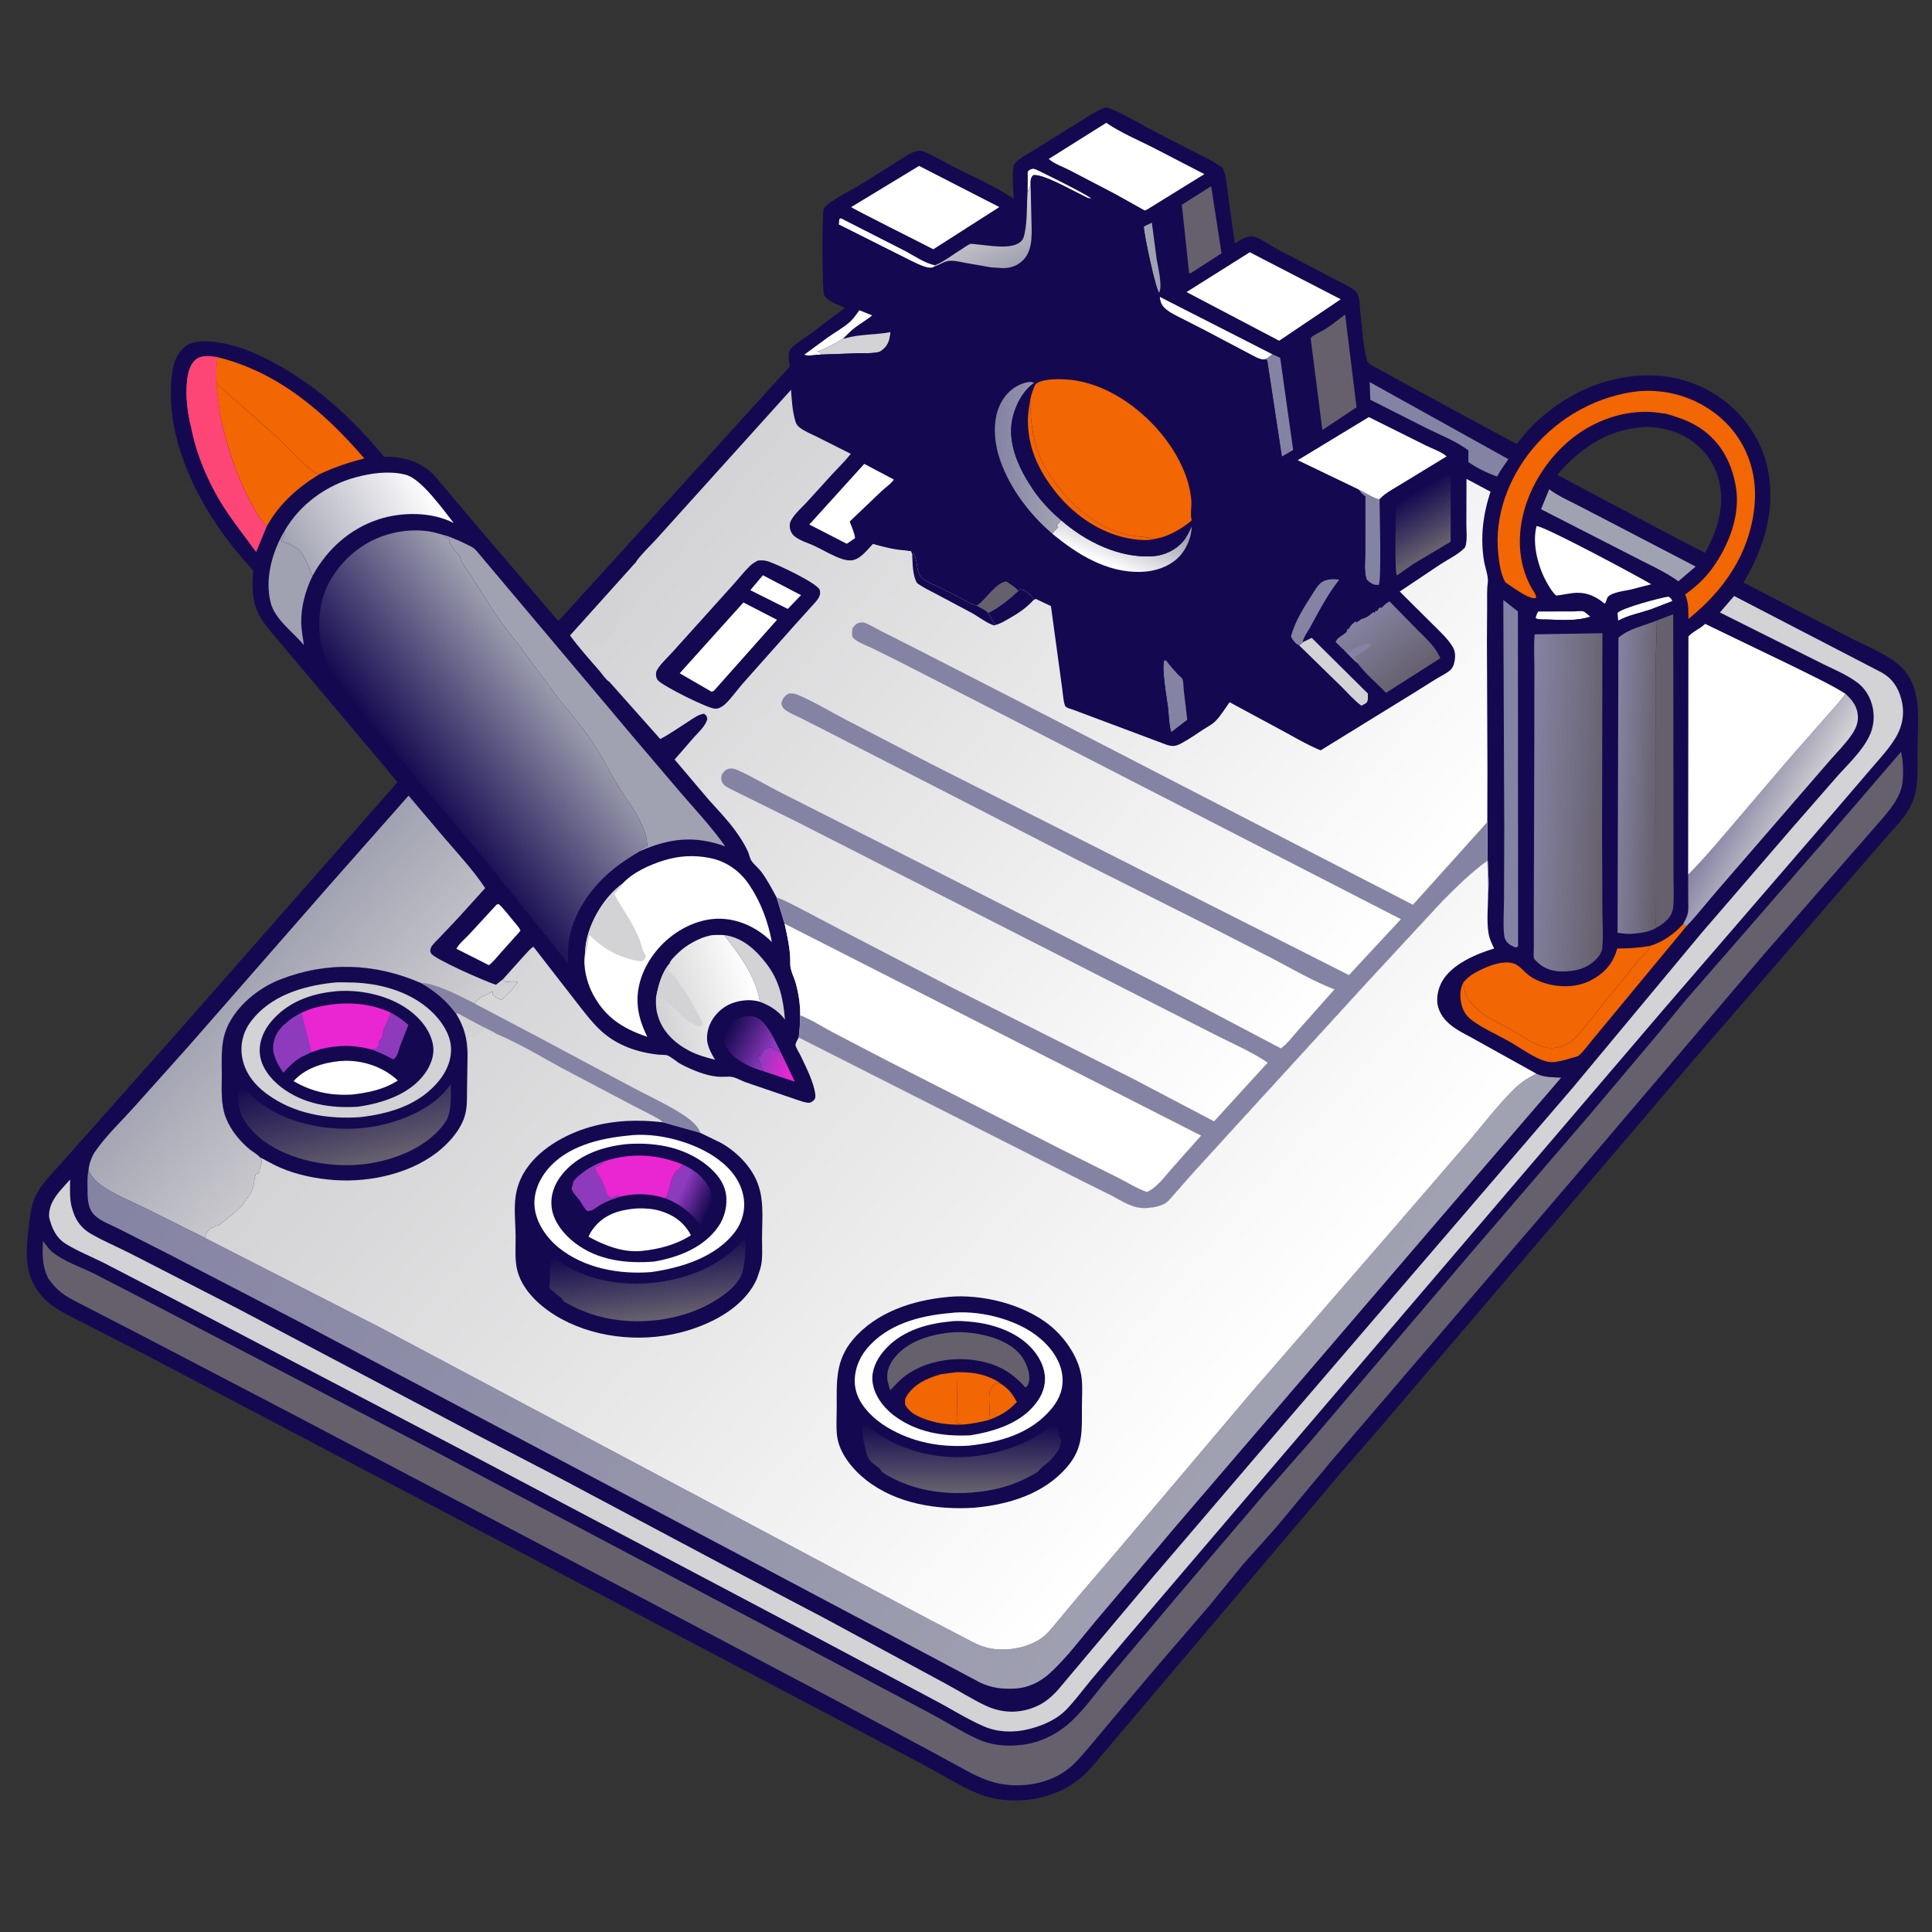 <?xml version="1.0" encoding="utf-8" ?>
<svg xmlns="http://www.w3.org/2000/svg" xmlns:xlink="http://www.w3.org/1999/xlink" width="824" height="824">
	<rect width="100%" height="100%" fill="#333333" stroke="none"/>
	<path fill="#140950" transform="scale(0.805 0.805)" d="M584.593 57.25L585.035 57.103C586.327 56.849 587.789 57.31 588.966 57.817C597.172 61.344 605.277 66.387 613.253 70.499L633.214 80.715C638.223 83.266 643.344 85.623 647.848 89.022C649.927 93.361 650.095 99.576 650.78 104.332L654.225 128.996C656.201 127.748 658.401 126.23 660.67 125.609C662.044 125.234 663.628 125.058 665 125.531C668.92 126.882 673.197 130.22 676.984 132.187L713.988 151.469C715.79 152.521 718.264 153.817 719.239 155.731C720.463 158.132 720.369 162.276 720.697 165C721.713 173.433 722.068 182.816 724.231 190.995C724.737 192.907 727.775 194.044 729.5 195.025C737.051 199.324 803.229 235.246 803.656 235.216C803.815 235.205 803.845 234.962 803.941 234.835L805.362 232.981C816.742 218.44 833.91 206.783 851.706 201.888C870.408 196.743 889.448 197.842 906.469 207.604C920.851 215.851 931.798 229.63 935.925 245.75C941.541 267.686 935.087 289.775 923.745 308.665L979.479 337.504C987.969 341.867 998.185 345.884 1005.61 351.879C1009.73 355.211 1012.43 359.506 1014.11 364.5C1017.44 374.441 1015.97 387.188 1015.9 397.695C1015.85 404.106 1016.23 410.882 1015.38 417.226C1014.9 420.788 1013.61 424.427 1012.01 427.633C1009.38 432.888 1004.96 437.225 1001.12 441.61L985.708 459.346L898.498 560.184L732.11 755.281L711.988 778.499L619.082 888.211L588.526 924.25L577.798 936.956C571.584 943.713 564.585 948.297 555.856 951.116C545.497 954.462 532.87 954.955 522.422 951.763C512.548 948.747 503.257 942.583 494.184 937.697L455.055 916.872L307.663 839.263L278.495 823.777L167.281 765.254L79.441 718.998L34.695 696.079C30.663 693.807 26.009 691.055 22.901 687.597C12.717 676.263 13.565 664.557 15.147 650.47C15.772 644.908 16.312 639.039 18.701 633.906C21.711 627.437 27.193 622.114 31.928 616.879L47.035 599.876L97.038 543.528L206.611 418.943L209.846 415.278C210.019 415.081 210.557 414.469 210.557 414.469C210.404 413.96 208.843 412.402 208.448 411.925L200.323 402.028L159.814 354.021L146.857 338.636C142.859 333.92 138.496 329.132 136.111 323.34C133.266 316.429 133.611 309.331 134.083 302.049L132.707 300.593C109.586 275.666 89.061 239.655 90.59 204.538C90.896 197.516 91.859 188.972 97.542 184.057C101.543 180.597 107.666 180.574 112.676 181.045C123.489 182.06 134.026 186.377 143.573 191.369C167.412 203.833 186.454 221.47 203.534 242.001L207 242.019C213.909 242.372 221.025 244.519 226.581 248.704C230.384 251.568 233.166 255.602 236.24 259.195L253.41 279.473L295.824 329.062L418.038 194.621L418.45 194.258C418.065 192.037 417.573 188.826 418.076 186.597C418.291 185.642 419.218 184.456 419.933 183.781C422.662 181.203 426.266 179.198 429.294 176.93L447.516 163.145C444.085 161.115 438.458 160.044 436.584 156.197C435.632 154.242 435.315 112.694 436.48 110.5C438.331 107.015 451.712 100.378 455.733 97.898L481.639 81.661C483.137 80.815 484.494 80.314 486.179 79.967C487.675 79.66 488.593 79.906 490 80.507C495.293 82.766 500.449 85.945 505.606 88.546C515.897 93.736 526.965 98.568 536.541 104.978L537.058 105.332C536.927 99.796 535.986 92.583 537.174 87.25C539.941 83.569 545.636 80.983 549.509 78.472L571.294 64.875C575.616 62.26 579.97 59.278 584.593 57.25ZM872.07 226.22C853.419 227.163 839.464 235.701 827.085 249.25L825.141 251.663L826.059 252.105L878.193 279.817L903.34 292.962C910.222 280.492 914.405 266.977 910.25 252.807C907.47 243.326 900.88 235.716 892.191 231.052C886.102 227.782 878.952 226.251 872.07 226.22Z"/>
	<path fill="white" transform="scale(0.805 0.805)" d="M544.449 101.48L544.531 93.997C544.538 93.301 544.37 91.59 544.563 91C544.705 90.567 545.188 90.336 545.5 90.004C546.083 89.814 546.638 89.478 547.25 89.433C548.143 89.368 549.68 90.176 550.478 90.555L559.502 95.013C561.603 96.082 577.445 104.028 578.069 105.177C576.508 105.347 574.234 103.833 572.789 103.148C567.645 100.706 552.328 91.933 547.392 92.837C545.709 94.72 546.09 95.906 546.033 98.295C545.553 99.432 545.14 100.448 544.449 101.48Z"/>
	<path fill="white" transform="scale(0.805 0.805)" d="M813.573 327.536C813.936 326.28 814.196 325.051 815 323.993L833.653 323.939C834.774 323.94 838.072 323.591 838.936 323.944C839.955 324.36 841.621 326.004 842.549 326.717C835.717 329.089 827.344 328.492 820.222 328.229C818.378 328.162 815.732 328.394 814.008 327.751L813.573 327.536Z"/>
	<path fill="white" transform="scale(0.805 0.805)" d="M857.337 328.822L856.999 324.75C859.269 322.079 880.054 316.618 884 316.104C885.29 316.984 885.428 317.052 885.991 318.495L874.534 322.908C868.722 324.85 862.81 325.946 857.337 328.822Z"/>
	<path fill="#A1A2B1" transform="scale(0.805 0.805)" d="M605.99 120.031L610.266 117.983L612.79 137.097C613.428 141.255 616.086 151.522 614.095 155.164C612.253 153.031 606.21 124.973 605.99 120.031Z"/>
	<path fill="white" transform="scale(0.805 0.805)" d="M426.014 187.993L438.303 178.954C442.221 176.172 446.831 173.655 450.389 170.461C452.26 168.781 453.804 166.401 455.305 164.382L462.101 167.113C459.237 169.471 456.017 171.296 453.057 173.512C450.722 175.26 448.608 177.515 446.54 179.565C445.302 180.14 444.392 180.696 443.259 181.442L441.75 182.31L436.98 184.708L433.255 186.25C434.193 186.873 434.192 186.746 435.245 186.75C434.925 187.479 435.118 187.1 434.648 187.877C432.053 187.936 428.436 188.831 426.014 187.993Z"/>
	<path fill="white" transform="scale(0.805 0.805)" d="M444.435 118.991L444.665 116.08L445.5 115.632L478.873 132.641C483.653 135.072 490.264 139.69 495.418 140.531L495.31 141.134C494.567 141.55 494.558 141.627 493.783 141.817C491.018 142.495 485.076 139.314 482.529 138.122L444.435 118.991Z"/>
	<defs>
		<linearGradient id="gradient_0" gradientUnits="userSpaceOnUse" x1="402.984" y1="559.044" x2="419.771" y2="565.054">
			<stop offset="0" stop-color="#8E3ABD"/>
			<stop offset="1" stop-color="#EA26D3"/>
		</linearGradient>
	</defs>
	<path fill="url(#gradient_0)" transform="scale(0.805 0.805)" d="M404.672 567.645C404.013 566.617 403.521 565.799 403.196 564.616L402.889 563.5C402.497 562.441 402.105 561.569 401.873 560.455C401.645 559.357 401.504 559.618 402.175 558.584L402.499 560L402.766 559.923C403.55 557.93 404.065 556.809 405.751 555.454L409.75 554.745L409.377 556C410.96 556.439 412.397 557.209 413.869 557.923L421.123 573.089L404.672 567.645Z"/>
	<path fill="#140950" transform="scale(0.805 0.805)" d="M857.337 328.822C862.81 325.946 868.722 324.85 874.534 322.908L885.991 318.495C886.244 320.819 886.54 323.12 886.509 325.463L877.786 328.73C870.968 331.632 863.19 332.894 857.479 337.866L857.337 328.822Z"/>
	<path fill="#D3D2D4" transform="scale(0.805 0.805)" d="M471.866 175.958C471.399 179.646 470.81 182.935 467.614 185.314C467.245 185.588 466.372 186.304 465.928 186.429C462.576 187.374 457.975 187.052 454.443 187.166L434.648 187.877C435.118 187.1 434.925 187.479 435.245 186.75C434.192 186.746 434.193 186.873 433.255 186.25L436.98 184.708L441.75 182.31L443.259 181.442C444.392 180.696 445.302 180.14 446.54 179.565L448.036 179.184C455.553 176.971 464.047 177.462 471.866 175.958Z"/>
	<path fill="#140950" transform="scale(0.805 0.805)" d="M842.549 326.717C845.737 329.029 847.573 331.846 848.985 335.49L813.138 336.08L812.819 335.429C812.368 334.692 811.638 334.002 811.51 333.099C811.278 331.45 812.781 328.95 813.573 327.536L814.008 327.751C815.732 328.394 818.378 328.162 820.222 328.229C827.344 328.492 835.717 329.089 842.549 326.717Z"/>
	<path fill="#8583A3" transform="scale(0.805 0.805)" d="M620.564 387.851L620.256 386.997C619.305 383.363 619.286 378.863 618.852 375.088C618.332 370.556 615.048 352.729 617 349.614L617.878 350.023C619.855 352.655 622.008 355.116 624.25 357.527C624.772 358.088 626.236 359.22 626.475 359.805C627.049 361.212 627.006 364.14 627.18 365.706L629.043 381.334L620.564 387.851Z"/>
	<path fill="white" transform="scale(0.805 0.805)" d="M614.478 157.288L674.114 187.697C672.856 188.726 671.629 189.977 670.04 190.43L669.437 190.495C667.027 190.503 663.764 188.366 661.62 187.301L638.823 175.278L626.009 168.716C623.067 167.221 619.499 165.599 617.095 163.298C615.315 161.595 614.539 159.707 614.478 157.288Z"/>
	<path fill="#D3D2D4" transform="scale(0.805 0.805)" d="M690.199 340.259L694.954 337.951L724.712 367.439C724.677 369.073 725.104 371.453 723.75 372.556L721.22 373.927C717.374 371.089 714.017 367.17 710.611 363.802L688.164 341.882C688.94 341.411 689.539 340.881 690.199 340.259Z"/>
	<path fill="#8583A3" transform="scale(0.805 0.805)" d="M674.114 187.697L678.252 189.542L685.137 238.432L679.133 241.869L671.368 190.772L670.04 190.43C671.629 189.977 672.856 188.726 674.114 187.697Z"/>
	<path fill="#8583A3" transform="scale(0.805 0.805)" d="M719.896 259.43C722.659 260.569 728.5 264.579 730.9 264.477C730.929 270.53 731.97 307.531 730.5 309.901C728.011 309.983 727.049 309.49 724.989 307.952L724.018 306.964L723.774 306C722.718 302.048 723.325 296.824 723.333 292.708L723.341 263.012C722.214 262.195 721.222 261.462 720.442 260.284L719.896 259.43Z"/>
	<path fill="#140950" transform="scale(0.805 0.805)" d="M707.624 340.112C705.474 338.325 703.798 336.131 702.031 333.979C706.865 327.939 710.605 321.218 714.498 314.556L718.75 314.53L728.621 315.197C729.841 315.273 731.993 315.138 733.112 315.596C734.062 315.986 735.443 317.829 736.177 318.632C734.445 319.532 733.149 320.882 731.751 322.214L731.25 321.745C730.287 322.192 730.16 322.885 729.649 323.787L729 323.5C728.601 323.891 728.519 324.293 728.327 324.809L727.75 324.245C726.664 324.938 727.337 324.44 726.31 325.409C725.024 326.624 722.873 327.661 721.148 328.021C720.533 328.676 720.571 328.828 719.648 329.021L718.869 329.829L718.25 329.245C716.632 330.277 715.609 331.345 714.695 333.027L713.746 333.524C713.639 334.748 713.444 334.835 712.47 335.662C711.797 336.234 711.07 336.652 710.327 337.122C708.884 338.035 708.371 338.598 707.624 340.112Z"/>
	<path fill="#D3D2D4" transform="scale(0.805 0.805)" d="M383.626 495.403C393.426 496.679 400.37 503.128 406.213 510.77C413.015 519.666 414.967 529.264 415.886 540.177L415.323 539.488C411.797 535.21 407.803 532.728 402.605 530.773C400.415 517.219 391.891 505.945 383.626 495.403Z"/>
	<defs>
		<linearGradient id="gradient_1" gradientUnits="userSpaceOnUse" x1="385.671" y1="545.144" x2="408.735" y2="556.557">
			<stop offset="0" stop-color="#140950"/>
			<stop offset="1" stop-color="#8E3ABD"/>
		</linearGradient>
	</defs>
	<path fill="url(#gradient_1)" transform="scale(0.805 0.805)" d="M404.672 567.645C398.625 565.836 391.534 562.83 387.25 558.096C385.056 555.672 383.318 552.488 383.688 549.137C384.056 545.807 385.674 543.082 388.367 541.084C391.341 538.876 396.095 537.756 399.726 538.713C406.33 540.452 410.925 552.297 413.869 557.923C412.397 557.209 410.96 556.439 409.377 556L409.75 554.745L405.751 555.454C404.065 556.809 403.55 557.93 402.766 559.923L402.499 560L402.175 558.584C401.504 559.618 401.645 559.357 401.873 560.455C402.105 561.569 402.497 562.441 402.889 563.5L403.196 564.616C403.521 565.799 404.013 566.617 404.672 567.645Z"/>
	<path fill="white" transform="scale(0.805 0.805)" d="M263.128 479.25L264.241 478.984C267.144 481.677 269.71 485.15 272.236 488.213C273.439 489.672 275.102 491.327 275.762 493.116L265.093 505.044C263.181 507.178 261.324 509.699 259 511.367L256.251 509.956L241.805 502.685C243.103 500.068 246.608 497.167 248.644 494.99L263.128 479.25Z"/>
	<path fill="#8583A3" transform="scale(0.805 0.805)" d="M725.685 202.438L799.183 243.29L795.501 248.569L793.172 252.472C788.05 250.643 782.411 247.941 777.953 244.803L777.984 238.637C771.677 233.791 763.149 230.539 756 226.959L726.004 211.793L725.685 202.438Z"/>
	<path fill="#66606D" transform="scale(0.805 0.805)" d="M641.687 98.663L647.195 134.184L631.629 144.25L630.711 144.863L629.998 144.5L626.142 108.494L641.687 98.663Z"/>
	<path fill="white" transform="scale(0.805 0.805)" d="M457.889 245.77L473.539 254.047C472.419 256.064 469.019 258.368 467.235 260.054L450.178 276.316C450.994 278.375 452.985 283.15 452.997 285.127L448.641 288.095L428.791 277.915L457.889 245.77Z"/>
	<path fill="#A1A2B1" transform="scale(0.805 0.805)" d="M150.792 281.223L151.151 282.183L148.934 286.771C150.983 287.434 153.286 287.981 155.103 289.147L157.306 290.47C160.094 292.144 161.714 296.393 163.159 299.186C164.186 301.171 164.136 303.256 165.628 305.042C161.874 312.628 159.475 321.368 159.6 329.874C159.657 333.779 160.467 337.88 161.008 341.753C155.384 335.034 145.788 328.22 143.491 319.605C140.086 306.841 144.206 292.28 150.792 281.223Z"/>
	<path fill="#A1A2B1" transform="scale(0.805 0.805)" d="M820.779 259.215C826.128 263.244 833.315 266.203 839.267 269.415L898.378 300.168L891.423 306.104L889.246 307.98C881.566 302.468 872.509 298.609 864.163 294.201L816.473 269.799L820.779 259.215Z"/>
	<path fill="#66606D" transform="scale(0.805 0.805)" d="M712.67 166.632L718.712 215.789L700.623 227.839L694.432 179.486C694.477 179.237 694.548 178.976 694.705 178.777C695.664 177.57 700.32 175.524 701.862 174.538C705.597 172.148 709.126 169.3 712.67 166.632Z"/>
	<defs>
		<linearGradient id="gradient_2" gradientUnits="userSpaceOnUse" x1="746.616" y1="262.692" x2="762.412" y2="289.556">
			<stop offset="0" stop-color="#140950"/>
			<stop offset="1" stop-color="#66606D"/>
		</linearGradient>
	</defs>
	<path fill="url(#gradient_2)" transform="scale(0.805 0.805)" d="M740.082 304.843C738.743 302.622 739.567 272.615 739.544 267.445L768.588 249.209L768.586 287.015L748.039 299.261L740.082 304.843Z"/>
	<path fill="#66606D" transform="scale(0.805 0.805)" d="M740.082 304.843C739.915 303.133 740.068 301.385 740.128 299.669C741.792 299.689 743.551 299.614 745.19 299.881L745.75 300C746.374 299.071 746.613 299.043 747.604 298.62L748.039 299.261L740.082 304.843Z"/>
	<path fill="#F36604" transform="scale(0.805 0.805)" d="M874.113 501.184C881.187 498.991 886.842 494.986 891.756 489.551L893.395 490.847L843.715 550.88C841.628 553.219 838.607 557.716 836.184 559.41C835.554 559.851 833.929 560.15 833.161 560.394C830.264 561.313 827.311 562.12 824.302 562.582C821.779 562.969 819.629 562.621 817.252 561.716C811.098 559.371 805.27 554.992 799.528 551.736C793.186 548.139 785.987 545.061 780.108 540.75C776.549 538.14 774.621 534.875 773.985 530.502C773.448 526.806 773.649 523.972 775.264 520.554C775.718 523.473 775.957 526.207 777.551 528.778C782.784 537.217 793.937 541.759 802.22 546.517C807.604 549.609 812.91 553.566 819.055 554.98C823.24 555.943 828.253 554.641 831.752 552.213C834.738 550.141 837.085 547.117 839.386 544.34L849.556 531.703L867.934 509.024C869.543 507.066 872.501 504.74 873.649 502.635C874.022 501.949 873.996 501.847 874.113 501.184Z"/>
	<path fill="white" transform="scale(0.805 0.805)" d="M814.088 278.75C817.383 278.261 867.985 305.442 874.852 309.534L863.741 312.415C860.844 313.054 853.697 313.838 851.832 316.36C851.144 317.29 851.076 318.773 850.25 319.861C845.78 316.284 841.543 314.004 835.663 314.07C832.031 314.111 828.206 315.177 824.552 315.556C822.716 314.08 821.176 311.49 819.969 309.437C815.049 301.069 811.56 288.326 814.088 278.75Z"/>
	<path fill="#8583A3" transform="scale(0.805 0.805)" d="M796.485 317.882L804.216 323.959L804.32 501.25C803.732 501.943 804.13 501.638 803 501.972C801.467 501.36 799.96 500.762 798.792 499.551C797.618 498.336 797.049 496.966 796.884 495.294C796.278 489.138 796.826 482.416 796.862 476.216L796.974 438.612L796.485 317.882Z"/>
	<defs>
		<linearGradient id="gradient_3" gradientUnits="userSpaceOnUse" x1="747.579" y1="359.228" x2="721.471" y2="325.89">
			<stop offset="0" stop-color="#66606D"/>
			<stop offset="1" stop-color="#8583A3"/>
		</linearGradient>
	</defs>
	<path fill="url(#gradient_3)" transform="scale(0.805 0.805)" d="M707.624 340.112C708.371 338.598 708.884 338.035 710.327 337.122C711.07 336.652 711.797 336.234 712.47 335.662C713.444 334.835 713.639 334.748 713.746 333.524L714.695 333.027C715.609 331.345 716.632 330.277 718.25 329.245L718.869 329.829L719.648 329.021C720.571 328.828 720.533 328.676 721.148 328.021C722.873 327.661 725.024 326.624 726.31 325.409C727.337 324.44 726.664 324.938 727.75 324.245L728.327 324.809C728.519 324.293 728.601 323.891 729 323.5L729.649 323.787C730.16 322.885 730.287 322.192 731.25 321.745L731.751 322.214C733.149 320.882 734.445 319.532 736.177 318.632L751.476 334.218C755.237 338.013 759.466 341.727 761.986 346.5L763.163 348.682L734.328 367.099C729.487 361.962 723.384 356.984 719.248 351.356C716.667 349.259 714.331 346.58 711.97 344.221C711.649 344.208 708.159 340.622 707.624 340.112Z"/>
	<path fill="#8583A3" transform="scale(0.805 0.805)" d="M711.97 344.221C713.449 344.46 713.605 344.767 714.714 345.813L715.03 345.466C716.622 343.802 718.381 343.12 720.443 342.256L721.161 341.95C722.595 341.35 723.967 341.028 725.498 340.778L726.473 341.305C725.398 344 719.622 346.763 717.144 348.393L719.226 350.254L719.248 351.356C716.667 349.259 714.331 346.58 711.97 344.221Z"/>
	<path fill="#66606D" transform="scale(0.805 0.805)" d="M877.786 328.73L886.509 325.463L886.617 436.53L886.639 465.45C886.648 470.498 887.061 475.881 886.447 480.871C886.129 483.458 885.047 485.491 883.226 487.362C881.678 488.953 879.679 490.494 877.671 491.446C876.87 488.981 877.106 486.153 877.084 483.576L877.023 471.009L877.057 422.639L877.107 355.439L877.617 337.313C877.623 335.485 877.974 333.117 877.456 331.384C877.172 330.438 877.543 329.696 877.786 328.73Z"/>
	<path fill="#FE4676" transform="scale(0.805 0.805)" d="M101.194 226.135C99.319 218.375 98.285 210.061 99.081 202.084C99.488 197.997 100.505 193.031 103.931 190.382C107.114 187.92 111.466 188.795 115.153 189.217C114.484 193.771 114.578 198.433 114.506 203.029L116.638 220.587C120.568 236.692 125.066 251.847 133.064 266.489C135.311 270.602 137.994 275.491 141.351 278.799L135.715 292.488C130.006 284.632 123.904 277.053 118.654 268.87C110.536 256.216 103.931 240.952 101.194 226.135Z"/>
	<path fill="#FE4676" transform="scale(0.805 0.805)" d="M101.194 226.135C99.319 218.375 98.285 210.061 99.081 202.084C99.488 197.997 100.505 193.031 103.931 190.382C107.114 187.92 111.466 188.795 115.153 189.217C114.484 193.771 114.578 198.433 114.506 203.029L116.638 220.587L116.114 220.027C115.49 219.306 115.425 219.129 115.255 218.25L115.124 217.621L114.126 209.997L113.999 209.533C113.413 207.181 113.92 205.206 112.839 202.84C111.356 202.857 110.817 202.992 109.558 203.736L106.786 205.246C104.271 206.631 101.333 207.887 100.49 210.669C99.826 212.864 100.338 214.182 100.718 216.254C100.935 217.435 100.735 218.811 100.828 220.024C101.017 222.502 102.076 223.576 101.194 226.135Z"/>
	<path fill="#F36604" transform="scale(0.805 0.805)" d="M114.506 203.029L146.819 231.659C152.557 237.059 157.943 243.056 163.908 248.177C165.619 249.645 166.918 250.798 169.196 251.272C157.554 258.416 148.142 266.762 141.351 278.799C137.994 275.491 135.311 270.602 133.064 266.489C125.066 251.847 120.568 236.692 116.638 220.587L114.506 203.029Z"/>
	<path fill="white" transform="scale(0.805 0.805)" d="M687.506 243.864L725.237 220.976L755.526 236.075C758.275 237.445 764.453 239.681 766.386 241.831L742.837 256.189C739.076 258.552 733.833 261.167 730.9 264.477C728.5 264.579 722.659 260.569 719.896 259.43L687.506 243.864Z"/>
	<path fill="white" transform="scale(0.805 0.805)" d="M486.95 87.896L529.457 109.714L494.489 132.072C489.631 129.477 451.29 110.397 450.986 109.702L486.95 87.896Z"/>
	<path fill="white" transform="scale(0.805 0.805)" d="M586.12 65.077C593.416 70.094 602.611 74.024 610.546 78.005L638.083 92.255L607.75 111.017L606.492 111.518L590.797 102.75L566.789 90.224C563.509 88.533 558.284 86.697 555.648 84.209L586.12 65.077Z"/>
	<path fill="#F36604" transform="scale(0.805 0.805)" d="M115.153 189.217C147.338 197.073 171.948 218.389 193.04 242.896C184.53 245.05 177.183 247.565 169.196 251.272C166.918 250.798 165.619 249.645 163.908 248.177C157.943 243.056 152.557 237.059 146.819 231.659L114.506 203.029C114.578 198.433 114.484 193.771 115.153 189.217Z"/>
	<path fill="white" transform="scale(0.805 0.805)" d="M662.155 133.644L710.343 158.562L677.718 180.531L628.647 154.737L662.155 133.644Z"/>
	<defs>
		<linearGradient id="gradient_4" gradientUnits="userSpaceOnUse" x1="154.961" y1="296.071" x2="224.869" y2="254.694">
			<stop offset="0" stop-color="#A1A2B1"/>
			<stop offset="1" stop-color="white"/>
		</linearGradient>
	</defs>
	<path fill="url(#gradient_4)" transform="scale(0.805 0.805)" d="M150.792 281.223C158.912 267.193 172.939 257.039 188.541 252.856C196.544 250.711 205.932 249.387 214.066 251.32L214.834 251.495C223.139 253.501 234.943 270.202 240.35 277.066C228.663 271.128 212.98 271.116 200.613 275.148C185.351 280.125 173.262 291.037 165.628 305.042C164.136 303.256 164.186 301.171 163.159 299.186C161.714 296.393 160.094 292.144 157.306 290.47L155.103 289.147C153.286 287.981 150.983 287.434 148.934 286.771L151.151 282.183L150.792 281.223Z"/>
	<defs>
		<linearGradient id="gradient_5" gradientUnits="userSpaceOnUse" x1="348.721" y1="536.226" x2="398.999" y2="520.925">
			<stop offset="0" stop-color="#D3D2D4"/>
			<stop offset="1" stop-color="white"/>
		</linearGradient>
	</defs>
	<path fill="url(#gradient_5)" transform="scale(0.805 0.805)" d="M354.763 510.457C354.861 509.03 358.245 505.909 359.321 504.86C363.564 500.722 370.316 496.901 376.113 495.675C378.467 495.177 381.221 495.376 383.626 495.403C391.891 505.945 400.415 517.219 402.605 530.773C397.375 529.093 390.488 530.001 385.69 532.489C380.87 534.987 376.704 539.818 375.282 545.086C373.45 551.87 375.489 555.775 378.844 561.481C374.045 560.218 369.366 558.957 364.957 556.616C357.434 552.622 351.061 546.64 348.583 538.274L348.36 537.5C347.436 534.402 347.469 531.782 347.574 528.58C348.795 522.186 350.446 515.536 354.763 510.457Z"/>
	<path fill="#D3D2D4" transform="scale(0.805 0.805)" d="M347.574 528.58C348.795 522.186 350.446 515.536 354.763 510.457C354.502 511.621 354.281 512.721 353.833 513.832C354.734 515.057 355.566 515.857 356.726 516.85C358.893 518.704 359.799 521.077 361.549 523.218C364.658 527.018 366.755 532.354 369.483 536.505C370.829 538.556 371.77 540.843 372.477 543.188C371.213 543.588 372.16 543.37 370.816 543.461L369.502 543.631C367.708 542.738 365.487 541.88 363.918 540.647C360.1 537.648 357.239 533.512 353.258 530.742C351.077 529.225 350.37 528.964 347.574 528.58Z"/>
	<defs>
		<linearGradient id="gradient_6" gradientUnits="userSpaceOnUse" x1="921.107" y1="418.975" x2="951.726" y2="436.927">
			<stop offset="0" stop-color="#8583A3"/>
			<stop offset="1" stop-color="#D3D2D4"/>
		</linearGradient>
	</defs>
	<path fill="url(#gradient_6)" transform="scale(0.805 0.805)" d="M977.704 367.544C981.601 371.093 984.277 374.564 984.346 380.172C984.388 383.594 982.812 386.773 980.897 389.503C977.583 394.228 973.271 398.57 969.467 402.919L949.114 426.419L910.25 471.32C904.635 477.751 899.297 484.698 893.395 490.847L891.756 489.551C892.672 487.856 893.785 485.869 894.204 483.985C894.704 481.732 894.455 478.96 894.458 476.637L894.407 463.424C901.896 456.019 908.409 448.238 915.25 440.259L947.231 402.814L967.254 380.025C970.827 375.943 974.659 372.049 977.704 367.544Z"/>
	<path fill="#F36604" transform="scale(0.805 0.805)" d="M874.113 501.184C873.996 501.847 874.022 501.949 873.649 502.635C872.501 504.74 869.543 507.066 867.934 509.024L849.556 531.703L839.386 544.34C837.085 547.117 834.738 550.141 831.752 552.213C828.253 554.641 823.24 555.943 819.055 554.98C812.91 553.566 807.604 549.609 802.22 546.517C793.937 541.759 782.784 537.217 777.551 528.778C775.957 526.207 775.718 523.473 775.264 520.554C776.751 518.805 778.326 517.293 780.295 516.097C785.476 512.949 795.093 508.609 801.247 510.263L801.75 510.409C804.777 511.24 807.271 514.607 809.765 516.551C812.487 518.673 815.718 520.123 819.025 521.061C827.308 523.409 836.341 523.139 843.95 518.812C850.639 515.007 854.837 509.956 856.834 502.522C862.763 502.545 868.272 502.192 874.113 501.184Z"/>
	<path fill="#F36604" transform="scale(0.805 0.805)" d="M868.794 207.204C872.358 206.97 875.783 207.042 879.341 207.387C893.996 208.81 908.437 216.313 917.774 227.709C927.422 239.486 931.13 254.051 929.451 269.026C926.687 293.677 913.439 312.688 894.541 327.941C894.513 323.48 894.74 319.804 893.081 315.604L892.828 314.976C898.257 311.02 903.071 306.758 907.045 301.29C915.724 289.35 922.204 273.215 919.735 258.195C917.437 244.217 910.753 232.338 898.193 225.229C893.342 222.483 888.218 220.814 882.892 219.247L876.75 218.42C860.659 216.913 844.049 222.899 831.716 233.222C812.13 249.615 799.553 278.121 807.802 303.284C808.731 306.119 810.004 308.88 811.426 311.5C812.259 313.033 813.99 315.06 813.835 316.75L813.427 316.891C809.828 317.605 800.829 310.554 797.557 308.55C795.132 304.247 794.307 298.395 793.796 293.527C791.681 273.34 799.168 253.398 811.889 237.918C825.923 220.839 846.877 209.383 868.794 207.204Z"/>
	<defs>
		<linearGradient id="gradient_7" gradientUnits="userSpaceOnUse" x1="878.35" y1="412.402" x2="855.351" y2="411.569">
			<stop offset="0" stop-color="#66606D"/>
			<stop offset="1" stop-color="#8583A3"/>
		</linearGradient>
	</defs>
	<path fill="url(#gradient_7)" transform="scale(0.805 0.805)" d="M857.479 337.866C863.19 332.894 870.968 331.632 877.786 328.73C877.543 329.696 877.172 330.438 877.456 331.384C877.974 333.117 877.623 335.485 877.617 337.313L877.107 355.439L877.057 422.639L877.023 471.009L877.084 483.576C877.106 486.153 876.87 488.981 877.671 491.446C874.34 493.655 870.368 494.124 866.5 494.59C863.123 494.997 860.338 494.713 856.998 494.204L857.479 337.866Z"/>
	<path fill="#A1A2B1" transform="scale(0.805 0.805)" d="M234.821 283.373C240.159 284.919 244.923 287.181 249.844 289.731C251.108 290.386 251.92 291.246 252.838 292.311L335.622 390.599L361.002 420.448C368.959 429.599 377.233 438.471 384.224 448.404C367.981 442.586 355.059 444.039 339.341 450.815L338.462 450.78C339.138 450.123 339.864 449.669 340.734 449.306L343.027 448.236C342.752 446.163 342.586 443.904 341.969 441.9L341.785 441.359C341.295 439.657 340.647 438.26 339.924 436.644C336.781 429.626 331.906 423.639 327.932 417.13C321.522 406.631 316.43 395.635 308.704 386.064L294.822 368.689L277.77 345.649L266.953 331.547C265.626 329.643 263.95 327.817 262.834 325.785L247.42 301.83C246.343 300.368 244.543 298.344 244.171 296.564C243.401 292.877 241.267 292.756 239.711 289.849C239.275 289.035 239.038 288.501 238.35 287.842L237.891 287.478L238.12 286.917C238.237 286.169 237.947 285.664 237.548 285.084L236.374 285.113L234.821 283.373Z"/>
	<path fill="white" transform="scale(0.805 0.805)" d="M329.923 468.062C335.224 462.236 344.165 458.215 351.583 455.905C359.718 453.371 367.548 452.931 375.889 454.537C384.823 456.258 392.05 461.435 397.045 468.918C403.125 478.025 406.969 488.359 408.938 499.095L408.298 498.469C400.876 491.27 390.772 486.569 380.325 486.753C368.918 486.953 357.601 493.076 349.944 501.272C342.471 509.271 337.373 519.87 337.773 531C338.012 537.669 340.069 543.358 342.935 549.309C329.587 544.868 320.13 538.646 313.669 525.806C310.857 520.218 308.866 512.039 309.897 505.762L310.305 500.816C312.11 488.6 319.916 475.384 329.923 468.062Z"/>
	<path fill="#D3D2D4" transform="scale(0.805 0.805)" d="M309.897 505.762L310.305 500.816C312.11 488.6 319.916 475.384 329.923 468.062C328.985 470.37 327.149 471.843 325.386 473.533C329.785 481.847 335.539 489.131 338.924 498.032C339.787 500.301 340.566 504.628 342.191 506.261C341.877 508.274 341.679 508.154 340.143 509.336C339.247 509.329 338.453 509.178 337.576 509.014C327.465 507.124 319.657 502.634 312.284 495.442C311.445 498.81 311.418 502.728 309.897 505.762Z"/>
	<path fill="white" transform="scale(0.805 0.805)" d="M894.407 463.424L894.555 337.219C896.692 334.708 900.478 333.239 903.004 330.902L903.397 330.528L951.132 353.566C959.98 358.061 969.313 362.268 977.704 367.544C974.659 372.049 970.827 375.943 967.254 380.025L947.231 402.814L915.25 440.259C908.409 448.238 901.896 456.019 894.407 463.424Z"/>
	<defs>
		<linearGradient id="gradient_8" gradientUnits="userSpaceOnUse" x1="850.786" y1="425.628" x2="809.81" y2="423.888">
			<stop offset="0" stop-color="#66606D"/>
			<stop offset="1" stop-color="#8583A3"/>
		</linearGradient>
	</defs>
	<path fill="url(#gradient_8)" transform="scale(0.805 0.805)" d="M848.985 335.49L848.803 442.485L848.972 482.458C848.998 488.855 849.531 495.651 848.924 501.986C848.69 504.424 847.583 506.191 845.923 507.954C841.092 513.088 834.725 514.712 827.9 514.71C822.901 514.708 818.129 513.357 814.495 509.75C814.123 509.381 812.899 508.229 812.747 507.751C812.334 506.452 812.661 503.458 812.641 501.991L812.642 480.214L812.915 391.36L812.955 354.878C812.962 349.09 812.595 343.014 812.984 337.261L813.138 336.08L848.985 335.49Z"/>
	<defs>
		<linearGradient id="gradient_9" gradientUnits="userSpaceOnUse" x1="126.106" y1="516.415" x2="205.15" y2="592.463">
			<stop offset="0" stop-color="#A1A2B1"/>
			<stop offset="1" stop-color="#D3D2D4"/>
		</linearGradient>
	</defs>
	<path fill="url(#gradient_9)" transform="scale(0.805 0.805)" d="M46.897 620.221C47.124 616.74 48.499 612.808 50.492 609.958C56.112 601.922 63.771 594.513 70.402 587.246L99.697 554.531L174.481 469.075L216.466 421.558L235.865 444.432C243.077 452.808 250.945 461.311 257.055 470.527L242.893 486.186L232.9 496.745C231.501 498.229 229.273 500.161 228.384 501.981C227.844 503.086 227.845 503.939 228.356 505.057C229.665 507.919 257.715 520.245 262.763 521.743L266.441 518.856C267.752 520.085 267.684 520.297 269.477 520.215L271.767 519.941C272.591 519.816 272.775 520.014 273.523 520.145L274.256 520.203C272.833 522.48 271.424 524.531 269.301 526.208C267.973 527.257 266.854 528.564 265.771 529.856C263.584 528.818 261.918 528.539 260.861 526.25L261.185 525.246C259.24 526.002 257.605 527.262 255.674 527.922C254.05 528.477 253.134 529.849 251.741 530.791L251.622 531.612L251.495 531.729C244.879 528.518 239.059 525.197 232.005 522.849C229.077 521.874 226.39 520.857 223.26 520.943C198.783 510.29 173.433 509.193 148.391 518.98C136.87 523.483 125.233 532.945 120.26 544.487C116.827 552.457 117.526 561.002 117.516 569.484C117.507 577.231 116.873 585.254 119.847 592.584C122.409 598.898 126.896 604.326 132.049 608.716C133.191 609.689 137.177 612.139 137.723 613.192L137.916 613.723C138.236 614.508 138.079 614.226 138.753 614.833C138.706 616.972 137.176 619.334 137.57 621.183C136.816 621.901 136.153 621.657 135.62 622.12C135.179 622.503 134.717 625.352 134.659 626.056C134.45 628.615 133.349 631.569 131.845 633.65C131.068 634.725 130.286 635.34 129.672 636.581C128.855 638.233 127.329 639.486 126.012 640.742C122.664 643.934 119.401 646.464 115.747 649.267L115.309 649.254C114.073 649.357 113.549 650.374 112.167 650.404C110.095 651.839 109.111 653.38 108.533 655.844L76.261 639.782C68.738 636.114 59.992 632.684 53.265 627.706C50.433 625.61 48.542 623.311 46.897 620.221Z"/>
	<path fill="#D3D2D4" transform="scale(0.805 0.805)" d="M918.765 315.773L996.801 356.233C1002.46 359.369 1005.61 364.042 1007.3 370.258C1009.3 377.588 1008.12 384.604 1004.19 391.085C1000.75 396.75 996.076 401.756 991.76 406.766L973.589 427.969L882.077 533.999L657.491 796.827L597.371 867.255L578.25 889.855C573.988 895.016 569.924 900.51 565.336 905.376C559.895 911.147 552.166 914.398 544.598 916.229C536.908 918.088 528.427 917.803 521.13 914.609C511.988 910.609 503.295 905.013 494.432 900.395L419.355 860.446L246.607 769.174L91.782 688.148L54.889 669.036C48.256 665.722 41.071 662.89 34.784 658.966C29.629 655.748 27.291 650.441 25.992 644.718C25.653 636.388 32.026 630.754 37.145 624.94C37.085 629.796 36.757 635.599 38.199 640.242L38.452 641L38.939 642.532C40.709 647.538 43.718 651.117 48.28 653.751C55.101 657.69 62.602 660.792 69.631 664.4L126.141 693.403L252.225 760.016L297.032 783.304L383.594 829.364L437.294 857.587L500.957 892.009C508.173 895.843 515.204 900.443 522.603 903.839C530.611 907.514 539.213 907.877 547.473 904.732C552.947 902.648 556.818 899.481 560.661 895.158L609.722 836.826L664.969 772.224L833.522 575.993L901.295 494.54L949.009 439.222L972.515 412.293C978.699 405.199 987.093 397.702 990.855 388.978C993.286 383.341 993.294 376.717 991.035 371.018C989.588 367.368 987.342 364.146 984.204 361.751C978.094 357.087 970.089 354.053 963.264 350.508L911.224 324.49L918.765 315.773Z"/>
	<defs>
		<linearGradient id="gradient_10" gradientUnits="userSpaceOnUse" x1="161.834" y1="437.621" x2="699.837" y2="771.789">
			<stop offset="0" stop-color="#8583A3"/>
			<stop offset="1" stop-color="#A1A2B1"/>
		</linearGradient>
	</defs>
	<path fill="url(#gradient_10)" transform="scale(0.805 0.805)" d="M813.972 568.836L814.384 569.046C818.124 570.863 823.023 570.739 827.104 571.001L764.456 643.75L622.807 808.848L580.398 859.001C572.7 868.151 565.182 878.288 556.349 886.374C550.969 891.299 544.559 894.357 537.219 894.667C530.803 894.939 525.093 894.229 519.265 891.45L477.15 869.039L391.193 823.465L158.857 700.495L88.62 664.07L63.292 651.213C59.148 649.114 53.621 647.116 50.249 643.981C46.168 640.187 46.395 634.211 46.369 629.095C46.354 626.287 46.177 622.945 46.897 620.221C48.542 623.311 50.433 625.61 53.265 627.706C59.992 632.684 68.738 636.114 76.261 639.782L108.533 655.844L200.22 702.721L413.5 816.036L483.32 853.257L509.541 866.988C513.404 868.926 517.037 871.163 521.181 872.481C530.487 875.441 542.908 873.806 551.119 868.392C554.769 865.984 557.61 862.229 560.374 858.907L571.613 845.427L592.193 821.385L664.15 736.4L737.113 652.33L777.72 605.278C785.782 595.822 793.373 585.724 802.212 576.977C805.736 573.489 809.582 571.108 813.972 568.836Z"/>
	<defs>
		<linearGradient id="gradient_11" gradientUnits="userSpaceOnUse" x1="220.992" y1="417.198" x2="295.116" y2="361.012">
			<stop offset="0" stop-color="#140950"/>
			<stop offset="1" stop-color="#A1A2B1"/>
		</linearGradient>
	</defs>
	<path fill="url(#gradient_11)" transform="scale(0.805 0.805)" d="M339.341 450.815C331.864 455.178 325.236 459.642 319.068 465.778C310.204 474.597 303.092 486.37 301.306 498.884C300.774 502.615 300.945 506.598 300.917 510.367L257.269 456.005L193.726 380.217C187.991 373.203 181.487 366.524 176.084 359.285C175.417 358.391 175.069 357.452 174.75 356.396L170.764 344.053C167.584 331.526 168.849 317.482 175.65 306.36C182.833 294.611 194.154 285.822 207.609 282.59L208.5 282.381C215.005 280.793 223.077 280.493 229.621 281.99L234.821 283.373L236.374 285.113L237.548 285.084C237.947 285.664 238.237 286.169 238.12 286.917L237.891 287.478L238.35 287.842C239.038 288.501 239.275 289.035 239.711 289.849C241.267 292.756 243.401 292.877 244.171 296.564C244.543 298.344 246.343 300.368 247.42 301.83L262.834 325.785C263.95 327.817 265.626 329.643 266.953 331.547L277.77 345.649L294.822 368.689L308.704 386.064C316.43 395.635 321.522 406.631 327.932 417.13C331.906 423.639 336.781 429.626 339.924 436.644C340.647 438.26 341.295 439.657 341.785 441.359L341.969 441.9C342.586 443.904 342.752 446.163 343.027 448.236L340.734 449.306C339.864 449.669 339.138 450.123 338.462 450.78L339.341 450.815Z"/>
	<path fill="#66606D" transform="scale(0.805 0.805)" d="M1007.18 398.341C1008.43 402.951 1008.59 410.816 1007.8 415.583C1006.7 422.199 1002.38 427.609 998.223 432.622L934.721 505.433L829.96 628.562L705.509 773.882L675.539 809.868L658.741 828.651L640.645 850.799L613.483 882.355L590.789 909.191L576.527 926.235C572.893 930.49 568.982 935.151 564.371 938.362C554.461 945.265 540.94 947.315 529.24 944.943C521.46 943.366 514.394 939.427 507.507 935.627L489.725 925.97L442.84 900.855L334.905 843.841L153.311 748.352L75.874 707.958L37.994 688.405C32.555 685.345 28.859 682.294 25.408 677.019C22.206 670.187 22.468 664.768 22.75 657.459L24.103 659.25C25.168 660.672 26.166 662.072 27.551 663.208C33.71 668.259 42.522 671.19 49.697 674.706L73.333 686.908L231.639 769.592L439.445 879.399L493.3 908.004C501.42 912.347 509.321 917.424 517.683 921.266C525.355 924.79 533.429 925.48 541.75 924.415C552.177 923.08 561.615 917.994 569.014 910.643C575.483 904.217 580.984 896.562 586.816 889.561L622.744 846.889L669.887 791.554L692.602 765.668L777.664 665.75L844.412 588.07L878.831 547.246L893.155 529.842L972.34 438.855L1007.18 398.341Z"/>
	<path fill="#140950" transform="scale(0.805 0.805)" d="M546.033 98.295C546.09 95.906 545.709 94.72 547.392 92.837C552.328 91.933 567.645 100.706 572.789 103.148C574.234 103.833 576.508 105.347 578.069 105.177C585.135 107.313 591.905 112.331 598.618 115.512C601.099 116.688 603.406 119.716 605.99 120.031C606.21 124.973 612.253 153.031 614.095 155.164C614.053 156.228 613.934 156.304 614.478 157.288C614.539 159.707 615.315 161.595 617.095 163.298C619.499 165.599 623.067 167.221 626.009 168.716L638.823 175.278L661.62 187.301C663.764 188.366 667.027 190.503 669.437 190.495L670.04 190.43L671.368 190.772L679.133 241.869C679.873 243.445 680.538 244.527 681.75 245.783C683.556 246.232 684.448 245.791 686.012 244.854C686.535 244.541 687.024 244.237 687.506 243.864L719.896 259.43L720.442 260.284C721.222 261.462 722.214 262.195 723.341 263.012L723.333 292.708C723.325 296.824 722.718 302.048 723.774 306L724.018 306.964L724.989 307.952C722.738 309.387 712.392 307.466 709.523 307.133C703.329 315.016 698.841 323.727 694.068 332.489C692.865 334.698 690.515 337.755 690.199 340.259C689.539 340.881 688.94 341.411 688.164 341.882L710.611 363.802C714.017 367.17 717.374 371.089 721.22 373.927C720.585 375.698 700.68 387.973 697.939 389.496L618.528 349.34L617.878 350.023L617 349.614C615.048 352.729 618.332 370.556 618.852 375.088C619.286 378.863 619.305 383.363 620.256 386.997L620.564 387.851L618.763 390.526L618.293 394.664L568.62 376.049C567.315 375.63 565.693 375.28 564.629 374.382C563.54 373.462 563.047 366.753 562.791 365.052L556.806 321.111L548.758 317.307L547.523 317.959L547.409 316.832C546.14 315.169 544.495 314.021 542.85 312.756L540.513 312.211L539.563 313.015C535.25 317.061 528.872 322.316 523.517 324.735C522.488 323.365 519.017 321.708 517.489 320.859C513.951 319.955 510.003 317.371 506.685 315.689L496.25 310.491C493.507 309.179 489.48 307.885 487.703 305.285C485.299 301.766 486.282 296.896 484.071 293.292L483.306 293.847L482.75 292.058L479.258 291.569L483.449 291.25L483.532 288.75C483.513 288.659 483.086 287.289 482.872 287.131C482.103 286.566 479.677 286.349 478.727 286.228C474.916 285.744 469.535 285.532 466.25 283.355C464.124 281.946 462.761 280.024 462.222 277.565C463.302 275.341 465.551 273.584 467.326 271.9C472.462 267.028 477.926 262.307 483.719 258.233L483.146 247.633L428.212 221.191L426.583 199.648C426.091 196.423 425.974 193.144 426.765 189.962L426.914 189.4L425.781 189.1L426.014 187.993C428.436 188.831 432.053 187.936 434.648 187.877L454.443 187.166C457.975 187.052 462.576 187.374 465.928 186.429C466.372 186.304 467.245 185.588 467.614 185.314C470.81 182.935 471.399 179.646 471.866 175.958C472.27 173.69 472.373 170.187 471.884 167.933C471.622 166.725 471.4 165.785 470.462 164.924C469.138 163.708 466.737 162.887 465.119 162.072C458.337 158.655 450.937 156.195 444.697 151.776C443.903 147.907 444.18 143.367 444.201 139.42L444.435 118.991L482.529 138.122C485.076 139.314 491.018 142.495 493.783 141.817C494.558 141.627 494.567 141.55 495.31 141.134L495.418 140.531C500.342 138.522 505.145 134.662 509.733 131.855C511.002 131.079 512.697 129.746 514.062 129.241C514.615 129.036 516.873 129.444 517.541 129.492C523.567 129.926 535.527 132.412 540.536 128.252C542.085 126.965 542.461 125.573 542.862 123.677C544.386 116.48 543.897 108.803 544.449 101.48C545.14 100.448 545.553 99.432 546.033 98.295Z"/>
	<path fill="#66606D" transform="scale(0.805 0.805)" d="M517.489 320.859C522.213 317.876 527.794 308.333 533.334 308.063C535.331 309.481 538.111 311.028 539.563 313.015C535.25 317.061 528.872 322.316 523.517 324.735C522.488 323.365 519.017 321.708 517.489 320.859Z"/>
	<path fill="#8583A3" transform="scale(0.805 0.805)" d="M688.164 341.882C686.372 341.057 684.813 339.039 683.976 337.25C685.878 329.571 690.924 321.608 695.195 314.982C696.613 312.781 698.093 310.011 700.269 308.468C702.832 306.649 706.562 306.704 709.523 307.133C703.329 315.016 698.841 323.727 694.068 332.489C692.865 334.698 690.515 337.755 690.199 340.259C689.539 340.881 688.94 341.411 688.164 341.882Z"/>
	<path fill="#140950" transform="scale(0.805 0.805)" d="M533.334 308.063C536.624 307.291 540.147 309.591 543.117 311.008L554.626 316.995C556.249 317.913 558.056 318.728 559.331 320.1L564.297 355.029C564.931 359.594 564.94 369.252 567.735 372.893C571.644 373.247 575.569 374.823 579.269 376.088L595.925 382.049L618.763 390.526L618.293 394.664L568.62 376.049C567.315 375.63 565.693 375.28 564.629 374.382C563.54 373.462 563.047 366.753 562.791 365.052L556.806 321.111L548.758 317.307L547.523 317.959L547.409 316.832C546.14 315.169 544.495 314.021 542.85 312.756L540.513 312.211L539.563 313.015C538.111 311.028 535.331 309.481 533.334 308.063Z"/>
	<defs>
		<linearGradient id="gradient_12" gradientUnits="userSpaceOnUse" x1="534.86" y1="140.772" x2="521.378" y2="112.113">
			<stop offset="0" stop-color="#A1A2B1"/>
			<stop offset="1" stop-color="#D3D2D4"/>
		</linearGradient>
	</defs>
	<path fill="url(#gradient_12)" transform="scale(0.805 0.805)" d="M544.449 101.48C545.14 100.448 545.553 99.432 546.033 98.295L546.441 115.31C546.534 122.395 547.641 131.814 542.403 137.455C539.402 140.687 535.735 142.02 531.406 142.073L525 141.648L511.002 139.181C508.301 138.661 504.914 137.807 502.2 138.311C499.74 138.769 497.654 140.421 495.31 141.134L495.418 140.531C500.342 138.522 505.145 134.662 509.733 131.855C511.002 131.079 512.697 129.746 514.062 129.241C514.615 129.036 516.873 129.444 517.541 129.492C523.567 129.926 535.527 132.412 540.536 128.252C542.085 126.965 542.461 125.573 542.862 123.677C544.386 116.48 543.897 108.803 544.449 101.48Z"/>
	<defs>
		<linearGradient id="gradient_13" gradientUnits="userSpaceOnUse" x1="598.197" y1="273.028" x2="586.887" y2="299.45">
			<stop offset="0" stop-color="#A1A2B1"/>
			<stop offset="1" stop-color="white"/>
		</linearGradient>
	</defs>
	<path fill="url(#gradient_13)" transform="scale(0.805 0.805)" d="M562.204 275.621C575.301 287.07 593.172 295.878 610.915 294.685C616.872 294.285 623.053 291.345 626.923 286.708C628.909 284.327 630.091 281.691 631.298 278.876C631.496 284.062 628.755 290.397 625.367 294.25C620.157 300.174 611.961 302.839 604.25 303.006C586.326 303.395 570.877 293.798 557.527 282.764C558.324 281.525 559.635 280.397 560.669 279.33L559.802 278.5L562.204 275.621Z"/>
	<defs>
		<linearGradient id="gradient_14" gradientUnits="userSpaceOnUse" x1="526.92" y1="240.784" x2="562.632" y2="242.893">
			<stop offset="0" stop-color="#8583A3"/>
			<stop offset="1" stop-color="#A1A2B1"/>
		</linearGradient>
	</defs>
	<path fill="url(#gradient_14)" transform="scale(0.805 0.805)" d="M557.527 282.764C545.512 272.557 534.954 258.578 529.807 243.578C526.663 234.416 525.603 222.634 530.142 213.75C532.706 208.733 536.981 204.675 542.419 202.998C544.175 202.457 546.25 201.977 547.938 202.884C541.901 206.9 537.779 215.12 536.33 222.089C533.579 235.32 540.209 248.912 547.457 259.578C551.49 265.511 556.706 271.01 562.204 275.621L559.802 278.5L560.669 279.33C559.635 280.397 558.324 281.525 557.527 282.764Z"/>
	<path fill="#140950" transform="scale(0.805 0.805)" d="M547.938 202.884L548.665 203.518C547.236 206.254 546.517 208.776 545.838 211.775C545.863 221.321 546.812 230.917 550.149 239.918C553.552 249.095 560.703 258.982 567.573 265.83C576.323 274.552 586.982 281.446 599.257 283.673C603.2 284.388 607.835 284.353 611.597 285.55C618.742 284.516 625.952 280.292 631.413 275.713C631.479 276.835 631.565 277.773 631.298 278.876C630.091 281.691 628.909 284.327 626.923 286.708C623.053 291.345 616.872 294.285 610.915 294.685C593.172 295.878 575.301 287.07 562.204 275.621C556.706 271.01 551.49 265.511 547.457 259.578C540.209 248.912 533.579 235.32 536.33 222.089C537.779 215.12 541.901 206.9 547.938 202.884Z"/>
	<path fill="#F36604" transform="scale(0.805 0.805)" d="M611.597 285.55C608.336 286.505 603.742 286.12 600.377 285.639C582.923 283.149 567.603 272.099 557.339 258.147C549.393 247.346 544.517 235.956 544.596 222.307C544.616 218.809 545.3 215.224 545.838 211.775C545.863 221.321 546.812 230.917 550.149 239.918C553.552 249.095 560.703 258.982 567.573 265.83C576.323 274.552 586.982 281.446 599.257 283.673C603.2 284.388 607.835 284.353 611.597 285.55Z"/>
	<path fill="#F36604" transform="scale(0.805 0.805)" d="M548.665 203.518C552.515 200.377 561.823 200.75 566.463 201.171C585.381 202.885 603.456 215.436 615.25 229.755C623.287 239.512 630.118 252.176 631.165 265C631.43 268.24 630.478 272.753 631.413 275.713C625.952 280.292 618.742 284.516 611.597 285.55C607.835 284.353 603.2 284.388 599.257 283.673C586.982 281.446 576.323 274.552 567.573 265.83C560.703 258.982 553.552 249.095 550.149 239.918C546.812 230.917 545.863 221.321 545.838 211.775C546.517 208.776 547.236 206.254 548.665 203.518Z"/>
	<defs>
		<linearGradient id="gradient_15" gradientUnits="userSpaceOnUse" x1="413.366" y1="207.676" x2="741.268" y2="488.412">
			<stop offset="0" stop-color="#D3D2D4"/>
			<stop offset="1" stop-color="white"/>
		</linearGradient>
	</defs>
	<path fill="url(#gradient_15)" transform="scale(0.805 0.805)" d="M336.882 297.982C337.337 296.185 346.13 287.441 347.691 285.69L395.307 232.9L419.088 206.519C419.476 211.838 419.835 218.015 421.394 223.115C421.858 224.631 422.43 225.562 423.685 226.528C426.355 228.584 429.958 229.987 432.98 231.501L450.773 240.45C447.79 244.237 444.224 247.674 440.951 251.214L427.132 266.415C424.642 269.13 418.683 274.207 418.448 277.929C418.322 279.927 418.848 281.937 420.231 283.421C422.873 286.255 428.249 287.674 431.785 289.356C436.462 291.579 441.134 294.494 446.045 296.125C447.503 296.608 448.959 296.913 450.5 296.911C455.457 296.905 459.31 291.468 462.49 288.166C467.765 289.677 473.21 291.088 478.692 291.528L479.258 291.569L482.75 292.058L483.306 293.847L484.071 293.292C486.282 296.896 485.299 301.766 487.703 305.285C489.48 307.885 493.507 309.179 496.25 310.491L506.685 315.689C510.003 317.371 513.951 319.955 517.489 320.859C519.017 321.708 522.488 323.365 523.517 324.735C528.872 322.316 535.25 317.061 539.563 313.015L540.513 312.211L542.85 312.756C544.495 314.021 546.14 315.169 547.409 316.832L547.523 317.959L548.758 317.307L556.806 321.111L562.791 365.052C563.047 366.753 563.54 373.462 564.629 374.382C565.693 375.28 567.315 375.63 568.62 376.049L618.293 394.664C621.675 395.675 623.137 395.294 626.184 393.668C630.083 391.586 633.806 388.923 637.505 386.506C639.521 385.187 642.048 383.923 643.776 382.247C646.664 379.443 649.064 375.324 651.461 372.05L680.857 387.912C687.023 391.287 693.179 394.885 699.691 397.549L719.012 385.643L749.015 367.144L761.138 359.557C763.384 358.183 765.982 357.013 768.025 355.352C769.175 354.418 769.908 353.218 770.292 351.792C771.182 348.478 771.335 345.453 769.494 342.456C766.729 337.956 762.515 334.259 758.809 330.525L741.601 313.402L763.129 298.997C767.058 296.432 772.572 293.765 775.799 290.457C776.267 289.977 776.492 289.34 776.632 288.697C777.374 285.298 776.902 281.019 776.908 277.541L776.972 253.736L789.692 260.504C785.719 272.511 784.164 284.888 786.293 297.449C786.878 300.896 788.718 305.475 788.241 308.862C787.73 312.489 787.937 316.47 787.909 320.141L787.793 339.333L788.062 406.514L788.002 435.528L788.13 454.416C788.378 460.733 789.053 467.377 788.421 473.743L788.051 456.03C779.247 462.378 771.597 469.992 763.974 477.678L725.254 519.481L653.575 597.873L631.224 622.389L622.722 632.068C621.168 633.847 619.614 635.927 617.686 637.296C614.242 639.74 607.178 640.494 603.083 639.795C598.137 638.95 593.004 635.589 588.574 633.269L573.062 625.572L423.159 549.662C423.788 545.838 423.79 541.829 423.979 537.955C424.009 532.123 423.161 526.621 421.655 521.01C420.874 518.099 418.635 513.891 418.719 510.934C418.924 503.683 417.243 496.476 415.712 489.418L411.419 475.421C408.937 470.846 406.457 466.009 403.311 461.853C401.757 459.8 399.565 458.132 398.131 456.034C397.158 454.612 396.926 452.558 396.187 450.964C394.452 447.223 392.176 443.708 389.775 440.365C385.451 434.345 380.124 428.931 375.201 423.395L357.428 402.423L367.644 390.642C370.143 387.869 373.859 384.62 374.75 380.889C374.353 379.181 374.402 379.187 373 378.146C370.151 378.434 367.233 380.647 364.857 382.17C359.891 385.351 355.035 388.787 349.82 391.548L322.685 361.045C321.049 360.054 319.003 356.964 317.694 355.454C312.379 349.319 306.896 343.229 302.094 336.682L336.882 297.982Z"/>
	<path fill="#140950" transform="scale(0.805 0.805)" d="M539.563 313.015L540.513 312.211L542.85 312.756C544.495 314.021 546.14 315.169 547.409 316.832L547.523 317.959C543.615 322.308 538.909 325.324 533.849 328.149C531.925 329.223 529.712 330.599 527.534 331.063C526.153 329.892 524.587 326.389 523.517 324.735C528.872 322.316 535.25 317.061 539.563 313.015Z"/>
	<path fill="#140950" transform="scale(0.805 0.805)" d="M483.306 293.847L484.071 293.292C486.282 296.896 485.299 301.766 487.703 305.285C489.48 307.885 493.507 309.179 496.25 310.491L506.685 315.689C510.003 317.371 513.951 319.955 517.489 320.859C519.017 321.708 522.488 323.365 523.517 324.735C524.587 326.389 526.153 329.892 527.534 331.063L526.728 331.375C523.023 330.342 518.373 326.662 514.884 324.757L496.5 314.976C492.907 313.065 489.184 311.349 485.89 308.936C483.403 304.83 483.558 298.508 483.306 293.847Z"/>
	<path fill="#D3D2D4" transform="scale(0.805 0.805)" d="M322.685 361.045C321.049 360.054 319.003 356.964 317.694 355.454C312.379 349.319 306.896 343.229 302.094 336.682L336.882 297.982L336.777 298.391C335.947 301.108 333.428 302.886 331.567 304.909L324.252 313.356L324.475 313.57L325.967 313.003C326.394 314.114 326.056 314.583 325.786 315.713C327.205 315.679 329.315 315.95 330.484 315.192L331.547 315.356C331.368 316.353 331.5 316.358 330.792 317.079C329.975 317.909 329.78 318.666 329.388 319.717C329.08 320.544 328.687 321.244 328.247 322.006L329.906 323.535C329.817 324.602 329.509 324.998 329.141 325.945C328.731 327.001 328.5 327.955 327.995 329L325.881 333.656C325.23 335.325 324.757 336.26 323.442 337.48C322.827 337.646 322.143 337.651 321.597 337.98C320.685 338.528 319.29 341.536 318.519 341.748C318.337 341.798 316.42 340.754 315.581 340.826C314.756 340.897 313.983 340.895 313.156 340.833L312.756 340.296C312.282 339.71 312.206 339.538 311.396 339.357C310.762 339.215 310.611 339.457 310.096 339.776C309.614 338.699 309.211 337.866 309.041 336.682L306.763 335.738L306.07 333.75C305.099 334.784 304.042 335.652 303.564 337.005L313.35 348.855L320.535 357.077C321.517 358.086 322.304 359.081 323.05 360.274L322.685 361.045Z"/>
	<path fill="#140950" transform="scale(0.805 0.805)" d="M401.541 296.982C403.196 296.851 404.773 296.823 406.391 297.259C411.039 298.514 432.809 308.883 434.25 312.454C434.641 313.423 434.584 314.725 434.207 315.69C433.356 317.863 431.293 319.829 429.742 321.554L419.981 332.382L393.616 362.043C390.576 365.485 387.868 369.466 384.591 372.664C383.33 373.894 382.276 374.609 380.638 375.25C379.902 375.409 379.843 375.451 378.998 375.476C375.343 375.583 351.031 363.431 348.533 360.379C347.627 359.272 347.414 357.65 347.64 356.277C348.109 353.428 354.399 347.644 356.486 345.265L388.259 309.983C391.343 306.634 394.127 302.921 397.404 299.77C398.623 298.597 400.054 297.769 401.541 296.982Z"/>
	<path fill="white" transform="scale(0.805 0.805)" d="M404.178 304.782L424.392 315.318L417.373 322.612L397.534 312.688L404.178 304.782Z"/>
	<path fill="white" transform="scale(0.805 0.805)" d="M393.87 319.2L411.668 328.388L378.25 365.983L376.992 366.49L360.109 356.716L393.87 319.2Z"/>
	<path fill="#8583A3" transform="scale(0.805 0.805)" d="M411.419 475.421C415.546 476.865 419.559 479.119 423.478 481.077L448.133 494.032L504 523.033L601.648 572.243L643.219 594.106L671.639 562.996C663.396 557.426 653.737 553.203 644.839 548.737L606.735 529.397L475.659 462.639L421.684 435.15L387.307 418.156C385.682 417.281 383.738 416.402 382.75 414.784C381.814 413.251 382.08 411.877 382.517 410.25C383.533 408.879 384.249 407.821 386 407.36C387.662 406.922 388.953 407.194 390.5 407.882C398.808 411.573 406.817 416.497 414.981 420.565L495.903 461.509L618.352 523.716L678.642 555.45C682.066 552.992 685.26 548.633 688.094 545.47L707.013 524.201C695.61 519.752 684.945 513.534 674.133 507.834L638.451 489.591L569.051 454.713L504.5 421.474L437.414 387.124L424.014 380.307C421.349 379.01 418.207 377.854 415.88 375.989C414.643 374.998 414.128 374.107 413.988 372.5C414.71 369.992 415.499 368.808 417.75 367.47C419.511 367.336 420.855 367.34 422.5 368.032C431.054 371.632 439.459 376.758 447.696 381.081L494.318 405.25L612.399 464.913L714.69 516.612L742.214 486.997L524.508 375.154L475.64 350.119L462.293 343.525C458.843 341.898 454.492 340.43 451.75 337.755C451.254 336.076 451.425 334.746 451.626 333.024C452.518 331.576 453.467 330.407 455.196 329.965C456.245 329.697 457.396 329.676 458.415 330.072C461.36 331.216 464.249 333.043 467.073 334.487L483.358 342.69L537.762 370.553L748.589 479.358L788.002 435.528L788.13 454.416C788.378 460.733 789.053 467.377 788.421 473.743L788.051 456.03C779.247 462.378 771.597 469.992 763.974 477.678L725.254 519.481L653.575 597.873L631.224 622.389L622.722 632.068C621.168 633.847 619.614 635.927 617.686 637.296C614.242 639.74 607.178 640.494 603.083 639.795C598.137 638.95 593.004 635.589 588.574 633.269L573.062 625.572L423.159 549.662C423.788 545.838 423.79 541.829 423.979 537.955C424.009 532.123 423.161 526.621 421.655 521.01C420.874 518.099 418.635 513.891 418.719 510.934C418.924 503.683 417.243 496.476 415.712 489.418L411.419 475.421Z"/>
	<path fill="white" transform="scale(0.805 0.805)" d="M415.712 489.418L636.343 601.675L621.123 618.792C617.13 623.289 613.225 628.934 607.706 631.535C602.254 629.649 597.626 626.617 592.5 624.045L562.11 608.859L469.14 561.499L441.267 546.964C435.716 543.988 429.837 540.222 423.979 537.955C424.009 532.123 423.161 526.621 421.655 521.01C420.874 518.099 418.635 513.891 418.719 510.934C418.924 503.683 417.243 496.476 415.712 489.418Z"/>
	<defs>
		<linearGradient id="gradient_16" gradientUnits="userSpaceOnUse" x1="301.761" y1="428.574" x2="660.871" y2="742.1">
			<stop offset="0" stop-color="#D3D2D4"/>
			<stop offset="1" stop-color="white"/>
		</linearGradient>
	</defs>
	<path fill="url(#gradient_16)" transform="scale(0.805 0.805)" d="M423.159 549.662L573.062 625.572L588.574 633.269C593.004 635.589 598.137 638.95 603.083 639.795C607.178 640.494 614.242 639.74 617.686 637.296C619.614 635.927 621.168 633.847 622.722 632.068L631.224 622.389L653.575 597.873L725.254 519.481L763.974 477.678C771.597 469.992 779.247 462.378 788.051 456.03L788.421 473.743C788.418 480.334 787.523 488.458 788.727 494.864C789.247 497.629 790.42 500.03 791.631 502.538C782.053 505.386 769.214 510.858 764.021 520.006C761.906 523.732 760.739 529.11 761.89 533.316C764.171 541.655 771.877 545.68 778.931 549.351L813.972 568.836C809.582 571.108 805.736 573.489 802.212 576.977C793.373 585.724 785.782 595.822 777.72 605.278L737.113 652.33L664.15 736.4L592.193 821.385L571.613 845.427L560.374 858.907C557.61 862.229 554.769 865.984 551.119 868.392C542.908 873.806 530.487 875.441 521.181 872.481C517.037 871.163 513.404 868.926 509.541 866.988L483.32 853.257L413.5 816.036L200.22 702.721L108.533 655.844C109.111 653.38 110.095 651.839 112.167 650.404C113.549 650.374 114.073 649.357 115.309 649.254L115.747 649.267C119.401 646.464 122.664 643.934 126.012 640.742C127.329 639.486 128.855 638.233 129.672 636.581C130.286 635.34 131.068 634.725 131.845 633.65C133.349 631.569 134.45 628.615 134.659 626.056C134.717 625.352 135.179 622.503 135.62 622.12C136.153 621.657 136.816 621.901 137.57 621.183C137.176 619.334 138.706 616.972 138.753 614.833C138.079 614.226 138.236 614.508 137.916 613.723L137.723 613.192C137.177 612.139 133.191 609.689 132.049 608.716C126.896 604.326 122.409 598.898 119.847 592.584C116.873 585.254 117.507 577.231 117.516 569.484C117.526 561.002 116.827 552.457 120.26 544.487C125.233 532.945 136.87 523.483 148.391 518.98C173.433 509.193 198.783 510.29 223.26 520.943C226.39 520.857 229.077 521.874 232.005 522.849C239.059 525.197 244.879 528.518 251.495 531.729L251.622 531.612L251.741 530.791C253.134 529.849 254.05 528.477 255.674 527.922C257.605 527.262 259.24 526.002 261.185 525.246L260.861 526.25C261.918 528.539 263.584 528.818 265.771 529.856C266.854 528.564 267.973 527.257 269.301 526.208C271.424 524.531 272.833 522.48 274.256 520.203L273.523 520.145C272.775 520.014 272.591 519.816 271.767 519.941L269.477 520.215C267.684 520.297 267.752 520.085 266.441 518.856L277.472 506.566C279.031 504.933 280.709 502.794 282.596 501.575L304.675 530.012C309.037 535.558 313.412 541.578 318.642 546.323C327.103 554.002 338.063 557.709 349.27 558.8C350.427 558.912 352.728 558.778 353.687 559.199C355.985 560.21 358.402 562.564 360.784 563.822C366.482 566.831 373.756 569.878 380.25 570.441C382.437 570.63 384.595 570.402 386.767 570.434C389.198 570.47 392.528 572.463 394.837 573.323L420.878 582.213C422.752 582.813 427.536 584.701 429.25 584.183C429.644 584.064 430.722 583.392 431.065 583.06C432.021 582.136 432.117 581.12 431.963 579.861C431.148 573.224 426.914 565.119 424.067 559.097C423.408 557.703 421.643 555.067 421.488 553.75C421.364 552.706 422.67 550.613 423.159 549.662Z"/>
	<path fill="#D3D2D4" transform="scale(0.805 0.805)" d="M275 521.25L275.665 522.253C275.062 523.656 274.765 524.301 273.5 525.25L273.073 524.707L274.756 521.754L275 521.25Z"/>
	<path fill="#D3D2D4" transform="scale(0.805 0.805)" d="M241.707 537.164L242.502 536.876L255.508 543.855C257.913 545.08 260.707 546.143 262.878 547.706L262.295 547.744C260.396 547.641 258.042 546.067 256.243 545.324L255.644 546.768C254.563 546.983 254.676 546.857 253.791 547.672C252.742 548.638 251.553 549.111 250.25 549.639L248.746 549.335C248.12 550.982 248.05 551.782 248.194 553.515C248.327 555.111 248.239 556.787 247.725 558.302C247.503 549.959 246.017 544.336 241.707 537.164Z"/>
	<path fill="#8583A3" transform="scale(0.805 0.805)" d="M223.26 520.943C226.39 520.857 229.077 521.874 232.005 522.849C239.059 525.197 244.879 528.518 251.495 531.729L284.848 549.292L334.353 575.714C343.95 580.885 354.968 585.73 363.875 591.949C366.242 593.601 369.85 596.753 370.793 599.583L370.927 600.151L351.17 594.62C349.739 593.051 347.588 592.097 345.747 591.082L333.645 584.828L301.547 567.914C288.858 561.242 276.101 553.201 262.878 547.706C260.707 546.143 257.913 545.08 255.508 543.855L242.502 536.876L241.707 537.164C236.556 530.212 230.731 525.285 223.26 520.943Z"/>
	<path fill="#140950" transform="scale(0.805 0.805)" d="M501.777 687.204L502.516 687.103C520.296 685.483 542.445 690.992 556.381 702.33C564.583 709.004 572.123 720.01 573.144 730.787C573.606 735.665 573.221 740.779 573.211 745.683C573.185 757.914 574.008 767.035 565.515 777.028C553.18 791.541 534.462 797.176 516.122 798.811C496.377 800.064 474.967 796.717 458.984 784.226C451.853 778.653 444.509 769.876 443.471 760.572C442.922 755.653 443.327 750.346 443.314 745.387C443.279 731.915 442.611 720.843 451.795 709.875C463.984 695.318 483.426 688.923 501.777 687.204Z"/>
	<path fill="#140950" transform="scale(0.805 0.805)" d="M556.125 756.372L564.095 748.405C563.565 754.205 564.375 762.258 562.149 767.602C560.608 771.303 557.118 774.525 554.103 777.079C552.731 778.242 551.328 779.113 549.704 779.874C550.81 778.597 552.111 777.166 553.518 776.228C555.334 775.017 556.923 773.296 558.284 771.597L558.755 771C559.632 769.943 560.458 768.903 561.003 767.625L561.255 767C561.873 766.071 561.751 766.177 561.755 765L562.25 764.255C562.488 762.58 561.434 761.819 561.006 760.327C560.405 758.232 560.707 757.335 559.339 755.34L556.125 756.372Z"/>
	<path fill="#140950" transform="scale(0.805 0.805)" d="M467.333 779.923C464.974 778.765 462.951 777.193 461.05 775.395C451.943 766.779 451.793 759.094 451.475 747.136L457.6 753.611C456.8 755.411 456.868 756.067 456.904 757.998C456.951 760.522 457.504 763.502 458.109 765.94C459.308 770.77 459.522 773.375 463.85 776.355L465 777.255L465.639 777.722C466.441 778.371 466.81 779.051 467.333 779.923Z"/>
	<defs>
		<linearGradient id="gradient_17" gradientUnits="userSpaceOnUse" x1="509.259" y1="754.599" x2="509.192" y2="790.01">
			<stop offset="0" stop-color="#140950"/>
			<stop offset="1" stop-color="#66606D"/>
		</linearGradient>
	</defs>
	<path fill="url(#gradient_17)" transform="scale(0.805 0.805)" d="M457.6 753.611C471.71 766.681 491.621 772.723 510.685 771.951C523.008 771.453 536.205 767.883 547.108 762.134C550.282 760.46 553.124 758.317 556.125 756.372L559.339 755.34C560.707 757.335 560.405 758.232 561.006 760.327C561.434 761.819 562.488 762.58 562.25 764.255L561.755 765C561.751 766.177 561.873 766.071 561.255 767L561.003 767.625C560.458 768.903 559.632 769.943 558.755 771L558.284 771.597C556.923 773.296 555.334 775.017 553.518 776.228C552.111 777.166 550.81 778.597 549.704 779.874C542.401 784.399 534.186 787.626 525.75 789.289C506.321 793.119 484.118 791.057 467.333 779.923C466.81 779.051 466.441 778.371 465.639 777.722L465 777.255L463.85 776.355C459.522 773.375 459.308 770.77 458.109 765.94C457.504 763.502 456.951 760.522 456.904 757.998C456.868 756.067 456.8 755.411 457.6 753.611Z"/>
	<path fill="white" transform="scale(0.805 0.805)" d="M502.917 695.709C517.527 693.816 536.841 698.463 548.667 707.215C555.537 712.3 561.705 719.782 562.796 728.515C563.627 735.158 561.583 740.841 557.42 745.984C546.471 759.507 529.736 764.193 513.12 765.946C497.85 766.859 483.503 764.165 470.25 756.32C463.155 752.121 455.329 744.824 453.429 736.471L453.278 735.75L452.943 733.8C452.353 726.845 454.776 719.944 459.22 714.594C469.978 701.645 486.864 697.163 502.917 695.709Z"/>
	<path fill="#140950" transform="scale(0.805 0.805)" d="M502.809 700.204C506.954 699.533 511.82 700.005 516 700.465C523.726 701.315 531.797 703.712 538.476 707.736C545.329 711.864 551.368 718.478 553.189 726.426C554.455 731.951 553.056 737.422 549.894 742.047C541.893 753.747 527.473 758.252 514.226 760.447C499.533 761.167 485.32 758.876 473.335 749.729C467.811 745.512 462.923 738.798 462.241 731.733C461.691 726.041 464.383 720.427 467.93 716.13C476.548 705.692 489.746 701.479 502.809 700.204Z"/>
	<path fill="#F36604" transform="scale(0.805 0.805)" d="M523.645 752.4C525.484 747.752 522.984 741.113 524.756 736.395C525.169 735.296 526.614 733.693 527.359 732.752C528.194 733.096 528.722 733.274 529.645 733.29L530.367 733.273C533.611 735.159 535.955 737.922 537.803 741.138L538.77 742.761C534.209 747.682 529.944 750.104 523.645 752.4Z"/>
	<path fill="#F36604" transform="scale(0.805 0.805)" d="M506.837 726.988C510.528 727.013 513.96 727.073 517.583 727.808L518.377 727.959C522.247 728.731 527.353 730.689 530.367 733.273L529.645 733.29C528.722 733.274 528.194 733.096 527.359 732.752C526.614 733.693 525.169 735.296 524.756 736.395C522.984 741.113 525.484 747.752 523.645 752.4C519.283 753.53 515.2 754.255 510.726 754.712L507.5 754.382C507.303 754.171 507.044 754.005 506.909 753.75C506.558 753.085 507.176 748.734 507.205 747.608L506.837 726.988Z"/>
	<path fill="#F36604" transform="scale(0.805 0.805)" d="M498.584 728.068L506.837 726.988L507.205 747.608C507.176 748.734 506.558 753.085 506.909 753.75C507.044 754.005 507.303 754.171 507.5 754.382L510.726 754.712C506.666 755.022 502.922 754.673 498.89 754.162C495.653 753.605 492.505 752.791 489.429 751.629C485.491 750.141 481.311 748.016 479.53 744C479.419 742.484 479.408 741.283 480.206 739.935C484.181 733.222 491.42 730.102 498.584 728.068Z"/>
	<path fill="#66606D" transform="scale(0.805 0.805)" d="M501.747 706.174C509.156 705.25 516.846 706.087 524.011 708.062C531.182 710.039 539.004 714.037 542.666 720.791C544.511 724.196 546.197 729.161 544.87 733C544.514 734.027 544.254 734.619 543.25 735.113C534.768 725.352 525.35 721.324 512.688 720.21L508.511 720.084C498.436 720.105 487.714 722.94 479.549 728.968C476.669 731.094 474.13 734.04 471.624 736.599L471.039 734.544L470.256 731.733C469.486 727.638 470.855 723.481 473.296 720.17C479.91 711.2 491.157 707.602 501.747 706.174Z"/>
	<path fill="#140950" transform="scale(0.805 0.805)" d="M137.723 613.192C137.177 612.139 133.191 609.689 132.049 608.716C126.896 604.326 122.409 598.898 119.847 592.584C116.873 585.254 117.507 577.231 117.516 569.484C117.526 561.002 116.827 552.457 120.26 544.487C125.233 532.945 136.87 523.483 148.391 518.98C173.433 509.193 198.783 510.29 223.26 520.943C230.731 525.285 236.556 530.212 241.707 537.164C246.017 544.336 247.503 549.959 247.725 558.302L247.434 577.952C247.418 582.611 247.542 587.129 246.121 591.638C244.04 598.241 239.079 604.101 233.95 608.582C219.178 621.486 196.453 626.598 177.221 625.219C167.473 624.52 157.728 622.557 148.701 618.75C144.905 617.149 141.419 614.988 137.723 613.192Z"/>
	<defs>
		<linearGradient id="gradient_18" gradientUnits="userSpaceOnUse" x1="177.674" y1="563.452" x2="191.033" y2="616.868">
			<stop offset="0" stop-color="#140950"/>
			<stop offset="1" stop-color="#66606D"/>
		</linearGradient>
	</defs>
	<path fill="url(#gradient_18)" transform="scale(0.805 0.805)" d="M127.263 573.936C129.938 576.909 132.573 580.139 135.705 582.635L138.237 584.643C154.369 596.542 178.34 600.205 197.75 596.88C212.396 594.371 229.947 587.361 238.591 574.67L238.831 574.309C238.815 580.481 239.383 587.522 236.744 593.206L234.745 596.202C225.353 608.245 208.671 614.721 193.913 616.667C176.051 619.024 154.174 615.192 139.543 604.346C135.584 601.412 132.478 598.115 129.744 594.006C125.512 587.646 125.844 581.127 127.263 573.936Z"/>
	<path fill="#D3D2D4" transform="scale(0.805 0.805)" d="M175.89 520.703C178.67 520.28 181.82 520.49 184.638 520.505C198.315 520.576 212.813 523.929 224.022 532.068C230.745 536.95 237.681 544.98 238.804 553.492C239.695 560.237 237.092 566.925 232.936 572.152C222.561 585.202 207.075 589.943 191.118 591.862C173.589 593.125 155.653 590.186 141.25 579.491C134.496 574.476 129.402 567.914 128.177 559.392C127.212 552.676 129.085 546.091 133.256 540.731C143.488 527.585 160.04 522.503 175.89 520.703Z"/>
	<path fill="#140950" transform="scale(0.805 0.805)" d="M177.775 525.203L177.9 525.172C190.041 524.175 203.76 526.871 214.144 533.432C221.215 537.9 227.736 544.848 229.349 553.333C230.416 558.949 228.209 564.552 224.906 569.032C216.899 579.895 202.406 584.557 189.618 586.353C175.166 587.309 160.46 584.932 148.758 575.834C143.307 571.597 138.305 565.345 137.672 558.254C137.113 551.99 139.64 546.076 143.587 541.346C152.265 530.947 164.628 526.46 177.775 525.203Z"/>
	<path fill="#140950" transform="scale(0.805 0.805)" d="M216.359 543.022C219.322 546.107 222.253 550.226 222.334 554.714C222.431 560.076 219.678 564.452 216.529 568.517C214.087 566.053 210.548 563.832 208.413 561.318C210.708 559.743 211.015 556.845 211.952 554.293L216.359 543.022Z"/>
	<path fill="#8E3ABD" transform="scale(0.805 0.805)" d="M207.141 536.555C210.518 538.408 213.475 540.457 216.359 543.022L211.952 554.293C211.015 556.845 210.708 559.743 208.413 561.318C204.515 559.129 200.602 557.436 196.396 555.925L199.75 555.755C200.026 554.958 200.246 554.472 200.784 553.799L201.25 553.255L200.502 552.503C200.868 551.805 201.213 551.266 201.715 550.65C202.788 549.333 202.75 549.169 202.755 547.5C203.408 546.518 203.245 546.727 203.071 545.672C204.769 542.973 205.874 539.498 207.141 536.555Z"/>
	<path fill="#8E3ABD" transform="scale(0.805 0.805)" d="M151.788 541.855C154.261 539.661 156.934 538.076 159.833 536.529L165.108 557.375L159.68 559.959C155.82 562.317 153.098 565.018 150.097 568.356C147.079 563.876 143.918 558.514 144.866 552.884L144.985 552.25C145.696 548.262 148.522 544.226 151.788 541.855Z"/>
	<path fill="#8E3ABD" transform="scale(0.805 0.805)" d="M151.788 541.855C154.261 539.661 156.934 538.076 159.833 536.529L165.108 557.375L159.68 559.959C158.846 558.031 157.799 556.132 157.755 554L158.25 553.5L159.125 553.875C159.488 552.424 154.915 544.531 154.415 542.159L154.252 541.325L152.677 542.151L151.788 541.855Z"/>
	<path fill="white" transform="scale(0.805 0.805)" d="M179.788 562.193L182.68 562.035C192.727 561.799 203.484 565.493 210.762 572.489C203.26 577.295 195.324 578.861 186.619 579.906C175.296 580.574 165.372 578.553 155.541 572.797C161.554 566.016 171.008 563.092 179.788 562.193Z"/>
	<path fill="#EA26D3" transform="scale(0.805 0.805)" d="M166.194 534.047C179.901 530.437 194.138 530.6 207.141 536.555C205.874 539.498 204.769 542.973 203.071 545.672C203.245 546.727 203.408 546.518 202.755 547.5C202.75 549.169 202.788 549.333 201.715 550.65C201.213 551.266 200.868 551.805 200.502 552.503L201.25 553.255L200.784 553.799C200.246 554.472 200.026 554.958 199.75 555.755L196.396 555.925C187.269 553.438 178.626 553.668 169.487 555.917L165.108 557.375L159.833 536.529L166.194 534.047Z"/>
	<path fill="#EA26D3" transform="scale(0.805 0.805)" d="M159.833 536.529L166.194 534.047L165.35 535.855L165.9 536.527C166.841 537.796 166.992 539.617 167.247 541.136L168.538 550.671C168.709 552.393 168.647 554.373 169.487 555.917L165.108 557.375L159.833 536.529Z"/>
	<path fill="#140950" transform="scale(0.805 0.805)" d="M370.927 600.151L382 605.517C391.192 610.752 399.771 619.685 402.449 630.119L402.667 630.997C404.601 638.609 403.758 648.046 403.735 655.932C403.72 661.034 404.294 667.368 402.789 672.251L402.543 673C401.835 675.293 401.088 677.623 399.951 679.75C392.997 692.753 378.162 700.704 364.541 704.858C342.994 711.429 317.678 709.654 297.735 698.958C287.798 693.629 277.212 684.726 274.151 673.396C272.552 667.48 273.286 660.355 273.177 654.25C273.058 647.603 272.253 640.453 273.189 633.859C273.771 629.76 275.112 625.745 277.119 622.122C284.182 609.37 299.357 600.853 313.004 597.01C325.427 593.513 338.42 593.072 351.17 594.62L370.927 600.151Z"/>
	<path fill="#140950" transform="scale(0.805 0.805)" d="M298.493 689.446C294.531 687.487 290.801 683.962 287.929 680.636C285.306 677.599 282.765 673.128 282.128 669.142C281.51 665.284 282.391 660.327 282.65 656.394L292.991 666.169C290.351 669.186 292.053 677.431 290.919 681.527C291.29 682.449 291.278 682.844 292.104 683.436C293.707 684.588 294.941 686.057 296.639 687.106C297.729 687.779 297.991 688.285 298.493 689.446Z"/>
	<defs>
		<linearGradient id="gradient_19" gradientUnits="userSpaceOnUse" x1="340.934" y1="660.622" x2="345.498" y2="698.62">
			<stop offset="0" stop-color="#140950"/>
			<stop offset="1" stop-color="#66606D"/>
		</linearGradient>
	</defs>
	<path fill="url(#gradient_19)" transform="scale(0.805 0.805)" d="M292.991 666.169C297.699 669.324 302.239 672.267 307.5 674.478C321.939 680.547 339.283 681.404 354.528 678.354C370.284 675.202 384.774 668.056 395.041 655.51C394.873 661.289 395.042 667.387 393.568 673L393.397 673.695C391.582 680.769 383.415 686.498 377.395 689.993C359.802 700.204 336.024 702.64 316.569 697.211C309.981 695.372 304.42 692.798 298.493 689.446C297.991 688.285 297.729 687.779 296.639 687.106C294.941 686.057 293.707 684.588 292.104 683.436C291.278 682.844 291.29 682.449 290.919 681.527C292.053 677.431 290.351 669.186 292.991 666.169Z"/>
	<path fill="white" transform="scale(0.805 0.805)" d="M332.32 601.706C347.588 599.582 367.582 604.901 379.994 613.876C387.3 619.159 392.805 626.006 394.103 635.189C394.946 641.154 393.164 647.603 389.606 652.405C379.519 666.017 361.126 671.67 345.115 673.963C328.171 675.331 309.522 671.986 296 661.021C289.601 655.832 284.037 647.868 283.236 639.509C282.538 632.22 285.542 624.999 290.165 619.483C300.306 607.385 317.315 603.159 332.32 601.706Z"/>
	<path fill="#140950" transform="scale(0.805 0.805)" d="M331.62 606.196C345.58 605.099 359.919 607.199 371.698 615.251C377.541 619.246 383.273 625.027 384.555 632.263C385.616 638.248 384.015 644.97 380.539 649.933C372.774 661.021 359.405 666.187 346.566 668.399C331.83 669.588 316.826 667.788 304.692 658.596C298.907 654.214 293.227 647.281 292.294 639.847C291.486 633.413 293.625 627.531 297.58 622.52C305.876 612.005 318.74 607.636 331.62 606.196Z"/>
	<path fill="#140950" transform="scale(0.805 0.805)" d="M313.92 641.14C310.597 644.122 308.179 647.219 306.04 651.106C303.048 646.797 299.752 641.93 299.496 636.523C299.299 632.393 301.086 628.94 303.807 625.945L302.823 629.855C303.74 632.394 305.44 633.717 306.972 635.816C308.417 637.797 309.386 640.134 311.25 641.755L312.19 641.527L313.92 641.14Z"/>
	<path fill="#8E3ABD" transform="scale(0.805 0.805)" d="M309.889 620.422C313.241 618.158 316.629 616.366 320.489 615.15L319.859 615.941C319.08 616.877 318.478 617.087 317.377 617.49C316.566 617.786 315.973 618.25 315.281 618.755C316.346 621.486 317.801 623.471 319.132 626.001C320.62 628.827 320.927 632.733 323.5 634.75L324 634.255L325 634.25L325.5 633.755L326.375 633.875L326.766 633.293L327.334 633.547C328.141 633.893 327.809 633.782 328.656 633.947C325.269 635.086 321.824 636.173 318.707 637.954L313.92 641.14L312.19 641.527L311.25 641.755C309.386 640.134 308.417 637.797 306.972 635.816C305.44 633.717 303.74 632.394 302.823 629.855L303.807 625.945C305.37 623.784 307.732 621.953 309.889 620.422Z"/>
	<path fill="#8E3ABD" transform="scale(0.805 0.805)" d="M309.889 620.422C313.241 618.158 316.629 616.366 320.489 615.15L319.859 615.941C319.08 616.877 318.478 617.087 317.377 617.49C316.566 617.786 315.973 618.25 315.281 618.755C316.346 621.486 317.801 623.471 319.132 626.001C320.62 628.827 320.927 632.733 323.5 634.75L324 634.255L325 634.25L325.5 633.755L326.375 633.875L326.766 633.293L327.334 633.547C328.141 633.893 327.809 633.782 328.656 633.947C325.269 635.086 321.824 636.173 318.707 637.954C317.014 635.935 316.394 633.471 315.04 631.218L314.755 630.75L316.25 630.5C315.878 629.703 315.595 629.209 315.667 628.301L315.755 627.75L314.673 627.748L314.701 628.418L313.916 628.195C313.427 627.758 313.128 627.505 312.92 626.86L312.255 624.75L310.961 624.25L312.25 624L312.755 623.25C312.484 622.233 312.283 621.548 311.752 620.625L311.172 620.672C311.389 621.435 311.388 622.168 311.433 622.957L310.893 623.155C310.857 622.004 310.467 621.398 309.889 620.422Z"/>
	<defs>
		<linearGradient id="gradient_20" gradientUnits="userSpaceOnUse" x1="376.756" y1="638.069" x2="360.934" y2="630.831">
			<stop offset="0" stop-color="#140950"/>
			<stop offset="1" stop-color="#8E3ABD"/>
		</linearGradient>
	</defs>
	<path fill="url(#gradient_20)" transform="scale(0.805 0.805)" d="M361.524 616.889C367.508 619.637 373.757 624.093 376.165 630.521C377.773 634.816 377.05 640.943 374.976 644.985L371.839 650.01C366.454 642.786 361.045 638.303 352.581 634.902C355.374 630.668 354.697 623.512 358.851 620.165C359.94 619.287 360.53 618.534 361.259 617.338L361.524 616.889Z"/>
	<path fill="#EA26D3" transform="scale(0.805 0.805)" d="M320.489 615.15C334.582 610.68 347.838 611.448 361.524 616.889L361.259 617.338C360.53 618.534 359.94 619.287 358.851 620.165C354.697 623.512 355.374 630.668 352.581 634.902C344.46 632.247 336.933 632.139 328.656 633.947C327.809 633.782 328.141 633.893 327.334 633.547L326.766 633.293L326.375 633.875L325.5 633.755L325 634.25L324 634.255L323.5 634.75C320.927 632.733 320.62 628.827 319.132 626.001C317.801 623.471 316.346 621.486 315.281 618.755C315.973 618.25 316.566 617.786 317.377 617.49C318.478 617.087 319.08 616.877 319.859 615.941L320.489 615.15Z"/>
	<path fill="white" transform="scale(0.805 0.805)" d="M337.811 640.218C341.936 640.131 346.158 640.421 350.108 641.654C357.28 643.892 362.544 647.83 366.073 654.445C358.374 659.459 348.736 661.961 339.682 662.793C330.245 663.724 319.854 659.768 311.802 655.202C312.773 652.918 314.06 651.115 315.707 649.257C321.46 642.765 329.528 640.758 337.811 640.218Z"/>
</svg>

